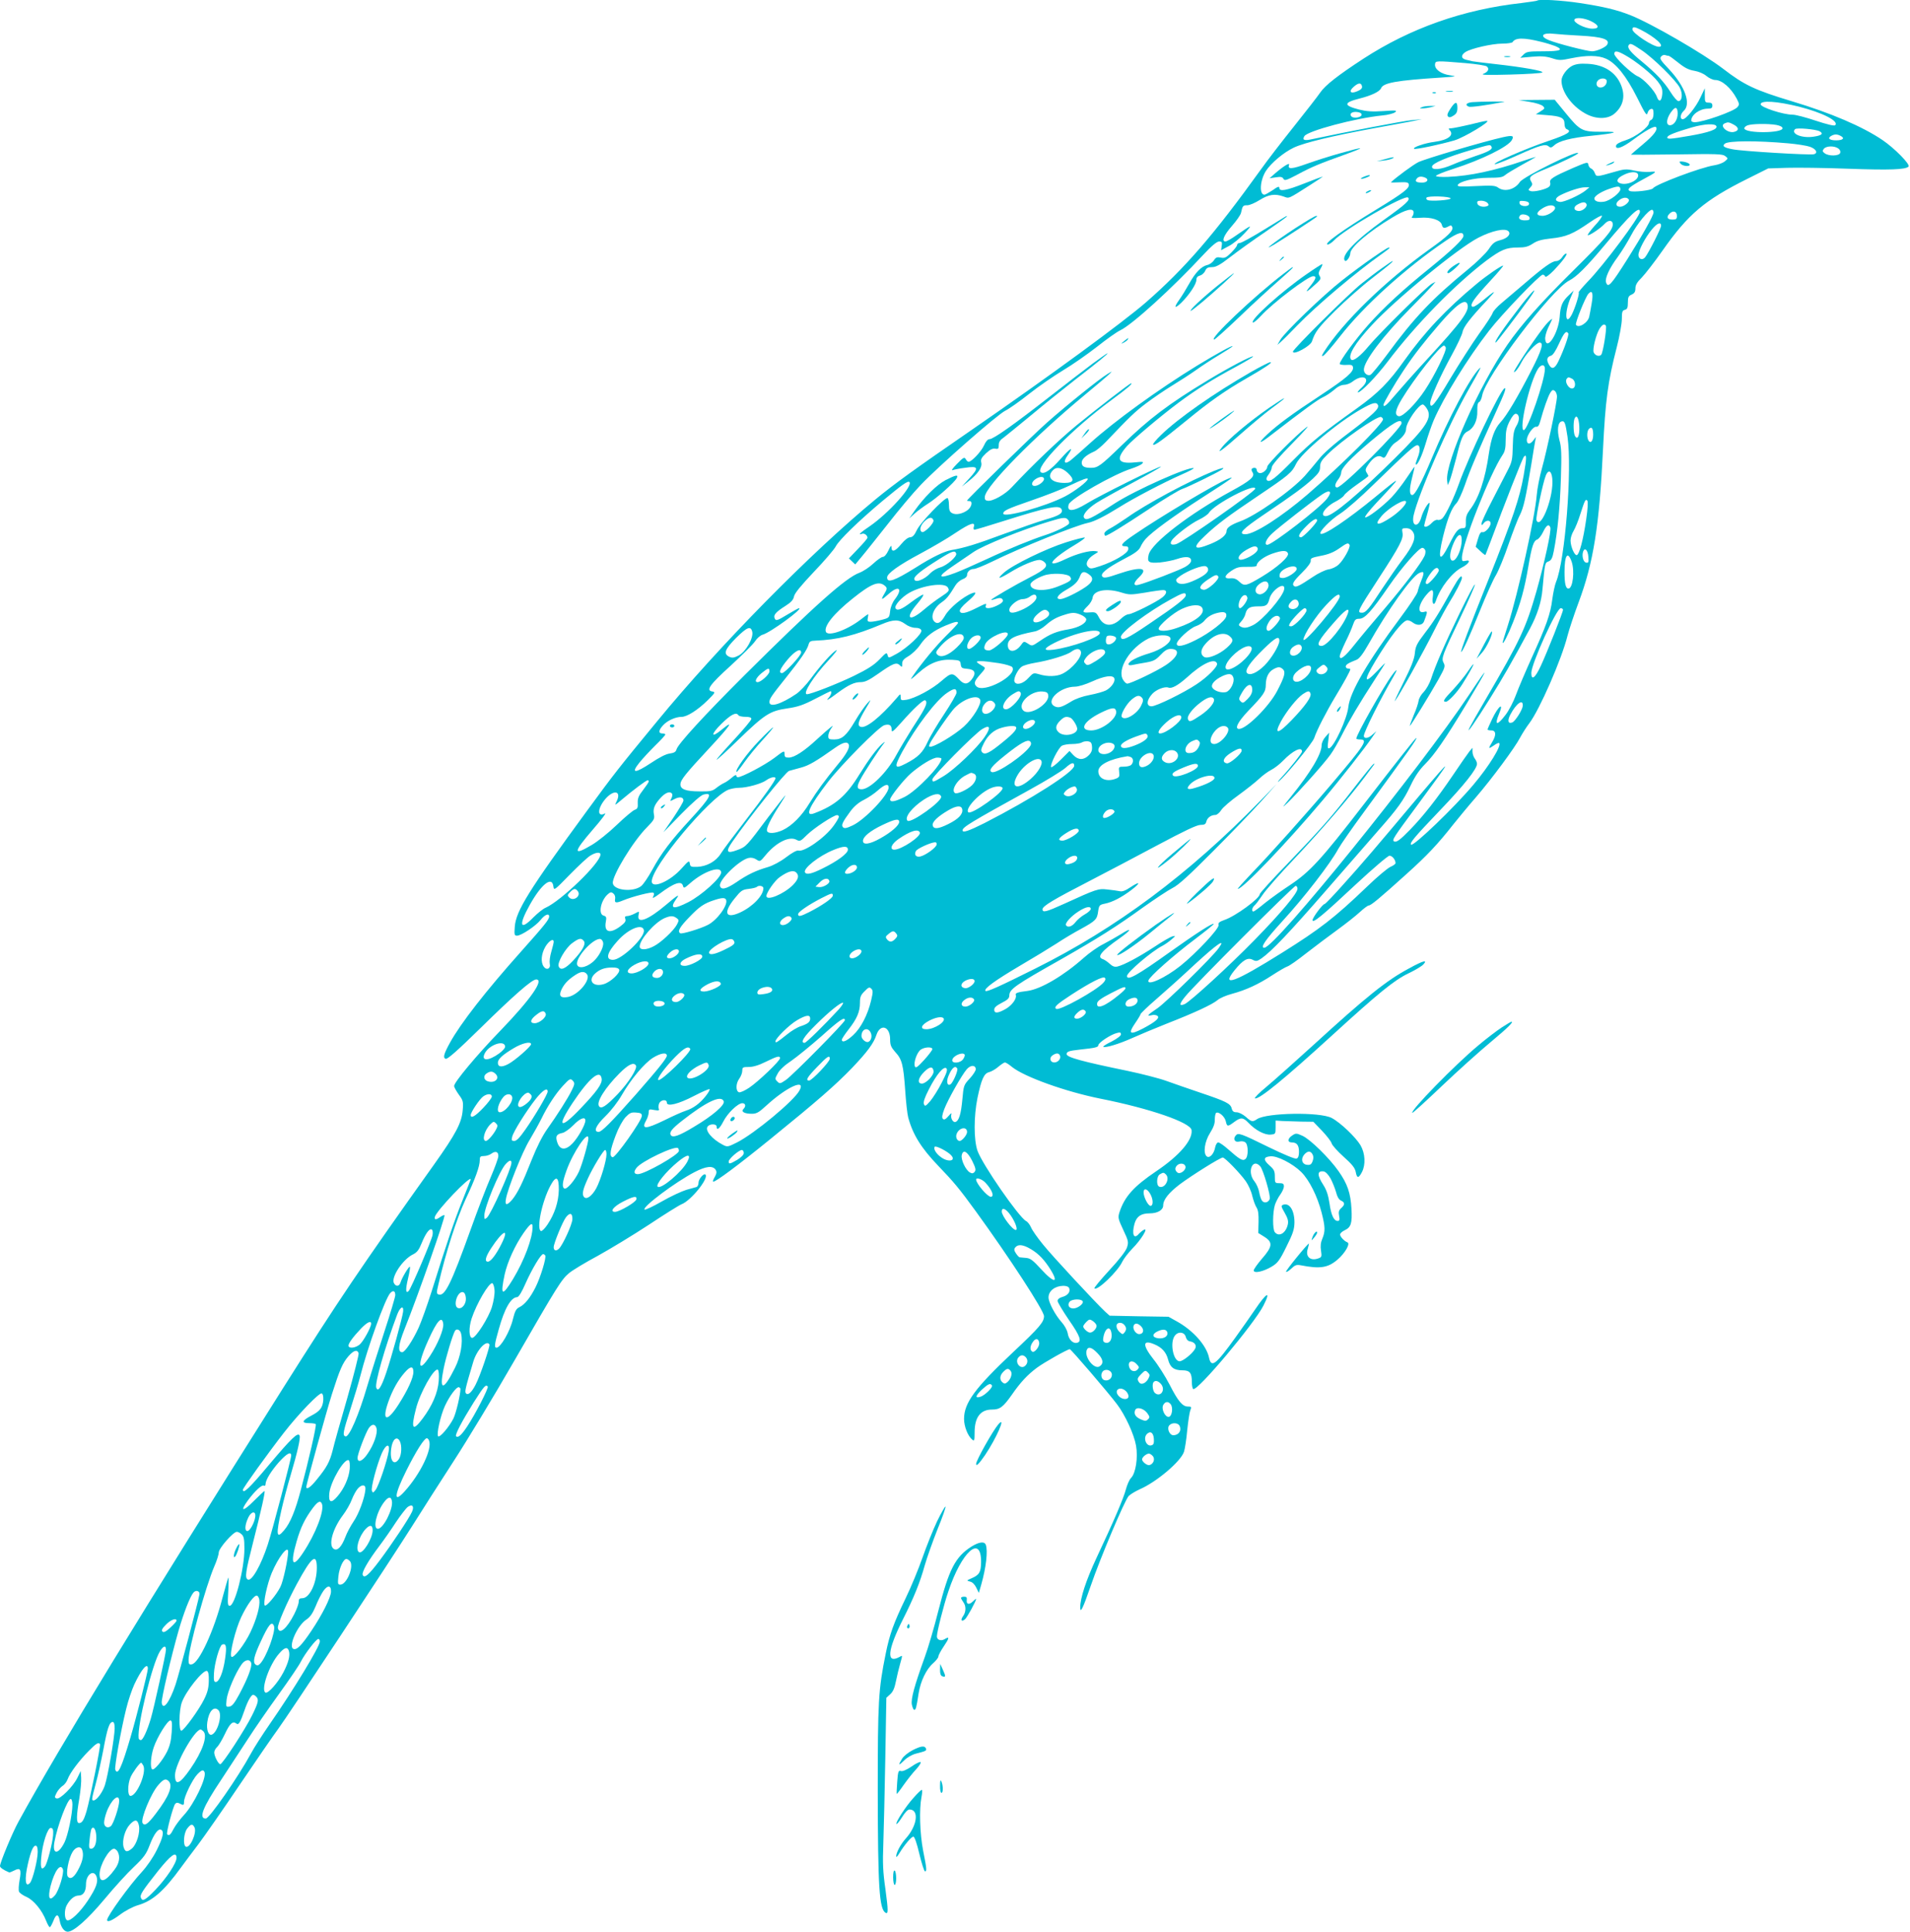 <?xml version="1.0" standalone="no"?>
<!DOCTYPE svg PUBLIC "-//W3C//DTD SVG 20010904//EN"
 "http://www.w3.org/TR/2001/REC-SVG-20010904/DTD/svg10.dtd">
<svg version="1.0" xmlns="http://www.w3.org/2000/svg"
 width="1266pt" height="1280pt" viewBox="0 0 1266 1280"
 preserveAspectRatio="xMidYMid meet">
<g transform="translate(0,1280) scale(0.1,-0.1)"
fill="#00bcd4" stroke="none">
<path d="M10189 12796 c-2 -2 -49 -9 -104 -16 -387 -43 -737 -167 -1048 -369
-169 -110 -253 -176 -286 -224 -16 -24 -95 -125 -173 -223 -79 -99 -179 -228
-222 -289 -311 -432 -504 -655 -761 -879 -152 -132 -636 -487 -1155 -845 -379
-261 -508 -354 -637 -460 -428 -353 -1034 -967 -1447 -1470 -258 -313 -286
-349 -467 -596 -384 -524 -470 -662 -477 -767 -4 -52 -2 -58 15 -58 28 0 124
64 156 104 28 36 57 47 57 23 0 -20 -31 -58 -187 -233 -234 -262 -400 -475
-471 -604 -41 -75 -47 -99 -28 -106 12 -4 79 55 229 202 224 220 343 324 371
324 55 0 -37 -132 -237 -339 -157 -162 -307 -342 -307 -367 0 -8 14 -33 31
-57 28 -38 31 -47 26 -102 -6 -84 -46 -159 -189 -360 -492 -690 -636 -904
-1000 -1480 -935 -1482 -1486 -2384 -1755 -2875 -40 -72 -123 -272 -123 -295
0 -10 23 -26 61 -42 3 -1 18 5 34 13 40 21 48 7 35 -63 -6 -33 -8 -68 -4 -77
3 -9 26 -25 49 -35 48 -21 104 -89 131 -159 9 -23 20 -42 24 -42 4 0 14 18 23
40 19 50 34 51 43 3 7 -43 30 -73 53 -73 40 1 131 81 243 215 64 77 152 174
196 215 67 64 82 85 105 146 28 73 57 111 76 99 20 -12 11 -52 -30 -134 -24
-49 -65 -108 -98 -144 -82 -88 -231 -294 -231 -319 0 -18 32 -5 87 36 33 25
83 51 115 61 99 28 174 94 288 251 25 34 77 104 116 155 39 52 162 228 273
393 111 164 226 331 255 370 67 91 741 1111 888 1344 61 97 184 290 273 427
90 138 272 439 405 670 287 498 311 536 362 579 21 18 107 70 191 115 83 46
235 138 337 205 102 68 200 129 217 136 63 24 183 173 159 197 -11 11 -46 -30
-46 -54 0 -13 -6 -25 -12 -28 -7 -2 -38 -11 -68 -19 -30 -9 -104 -43 -163 -77
-59 -34 -111 -58 -115 -54 -16 17 204 182 331 248 77 40 122 45 141 15 8 -13
6 -25 -7 -48 -10 -16 -14 -30 -9 -30 18 0 161 106 379 283 312 253 432 358
540 470 102 107 144 164 162 219 26 78 91 58 91 -29 0 -38 6 -52 34 -84 45
-48 54 -85 66 -255 5 -77 14 -157 20 -179 31 -114 86 -202 199 -320 101 -105
139 -150 248 -300 225 -310 453 -660 453 -696 0 -39 -30 -75 -204 -238 -254
-239 -326 -337 -326 -443 0 -50 25 -113 54 -137 14 -12 16 -7 16 48 0 100 39
151 115 151 52 0 73 15 131 97 58 84 105 134 167 180 47 35 203 123 218 123 8
0 252 -284 313 -365 54 -71 113 -199 126 -274 14 -79 -2 -183 -33 -214 -11
-11 -26 -45 -34 -75 -16 -61 -79 -208 -196 -457 -68 -146 -107 -264 -107 -326
0 -44 19 -4 69 141 62 182 225 567 252 597 12 12 44 31 72 44 112 48 275 186
295 250 6 19 16 82 21 140 6 58 15 118 20 132 10 25 8 27 -15 27 -36 0 -65 34
-122 146 -28 54 -76 130 -107 168 -74 94 -72 131 5 99 51 -21 79 -52 92 -100
13 -53 39 -73 95 -73 50 0 63 -17 63 -79 0 -22 4 -42 9 -45 27 -17 405 433
466 554 52 103 20 86 -58 -30 -28 -41 -86 -124 -130 -185 -128 -178 -158 -201
-173 -132 -17 82 -106 182 -215 242 l-54 30 -195 3 -195 4 -29 26 c-64 60
-352 370 -413 446 -36 44 -72 95 -79 113 -8 18 -22 37 -33 42 -48 26 -290 375
-322 466 -25 73 -25 227 0 350 26 124 43 163 78 171 15 4 43 20 61 36 18 15
37 28 43 28 6 0 27 -13 47 -30 83 -66 353 -163 586 -210 328 -65 597 -158 604
-208 9 -65 -80 -169 -233 -272 -151 -102 -211 -169 -245 -273 -11 -35 -9 -43
25 -116 35 -74 36 -81 25 -117 -8 -24 -51 -80 -118 -152 -57 -62 -102 -116
-98 -119 18 -19 155 112 185 177 9 19 39 58 66 86 58 58 110 143 77 125 -10
-5 -24 -17 -32 -25 -34 -42 -50 -6 -30 66 14 48 43 68 100 68 53 0 90 22 90
53 0 38 37 84 112 141 81 60 266 176 283 176 14 0 115 -104 153 -158 16 -23
36 -66 42 -95 7 -28 19 -63 28 -77 12 -18 15 -46 14 -97 l-2 -73 40 -25 c58
-36 55 -65 -15 -145 -30 -35 -55 -70 -55 -78 0 -22 64 -8 119 25 40 24 53 41
98 133 44 88 52 114 53 160 0 80 -33 132 -75 117 -15 -6 -14 -11 10 -53 20
-35 26 -54 21 -77 -12 -57 -58 -86 -86 -52 -16 19 -15 133 1 183 7 20 23 51
36 68 12 17 23 41 23 52 0 18 -6 22 -30 22 -29 0 -30 2 -30 43 0 37 -5 48 -36
75 -42 37 -40 56 6 60 45 5 148 -48 205 -104 54 -54 107 -161 135 -269 24 -94
25 -124 5 -172 -11 -25 -14 -51 -9 -80 6 -39 4 -44 -17 -51 -53 -20 -88 11
-71 63 5 19 9 35 8 35 -9 0 -157 -182 -152 -187 3 -4 19 6 35 21 25 24 35 27
63 22 128 -25 180 -17 244 38 49 42 86 106 65 114 -22 8 -53 42 -48 55 2 7 15
18 30 25 42 20 50 46 45 141 -6 107 -27 167 -86 251 -62 88 -188 211 -239 234
-40 18 -44 18 -68 2 -32 -21 -33 -46 -2 -46 33 0 47 -19 47 -62 0 -27 -5 -41
-16 -45 -10 -4 -82 26 -183 75 -191 94 -204 98 -221 77 -19 -23 -5 -47 25 -39
15 4 32 1 40 -6 20 -17 20 -94 0 -110 -18 -15 -38 -3 -115 65 -28 25 -57 45
-65 45 -8 0 -17 -14 -21 -34 -8 -44 -39 -75 -57 -57 -23 23 -12 97 23 153 24
38 33 64 32 90 0 21 4 40 9 44 17 10 57 -24 64 -56 8 -36 12 -37 55 -5 44 33
60 32 96 -6 45 -48 108 -81 146 -77 32 3 33 4 33 48 l0 45 45 -3 c25 -1 81 -3
125 -4 l80 -1 58 -60 c31 -33 60 -70 63 -82 3 -13 39 -53 79 -89 57 -51 76
-75 81 -101 8 -44 19 -44 41 -2 26 50 22 124 -9 178 -33 55 -134 151 -191 181
-78 41 -429 35 -494 -7 -31 -21 -38 -19 -76 15 -20 17 -46 30 -61 30 -19 0
-27 6 -32 25 -8 33 -37 47 -209 105 -77 26 -178 61 -225 78 -47 17 -164 47
-260 67 -296 61 -400 89 -400 110 0 17 14 22 86 30 104 11 124 16 124 29 0 17
84 72 123 81 21 6 27 4 27 -9 0 -9 -25 -28 -61 -47 -34 -16 -59 -32 -56 -35
10 -10 106 19 190 57 49 22 152 65 230 96 187 73 302 127 337 156 16 14 59 32
97 42 92 25 173 62 266 123 43 28 88 54 100 58 12 3 69 43 127 89 58 45 150
114 205 154 55 40 121 92 148 117 26 24 53 44 59 44 15 0 74 49 249 207 138
124 208 198 314 333 33 41 98 120 146 175 108 125 263 335 295 398 14 26 41
69 61 95 67 88 214 423 253 580 11 42 44 142 74 222 98 262 137 508 161 1010
16 328 32 449 91 678 19 73 34 158 34 188 0 47 3 57 20 61 16 4 20 14 20 48 0
35 4 44 25 53 19 9 25 19 25 42 0 21 11 41 43 72 23 24 85 104 137 178 169
241 280 334 558 473 l142 71 123 4 c67 2 250 0 407 -6 276 -10 380 -6 400 14
14 14 -93 122 -171 175 -132 90 -345 181 -602 258 -245 74 -315 107 -454 214
-135 103 -478 302 -618 357 -93 36 -172 55 -334 80 -120 18 -271 27 -282 16z
m358 -137 c53 -26 57 -49 8 -49 -50 0 -131 42 -119 61 9 16 66 10 111 -12z
m326 -55 c102 -52 168 -114 122 -114 -38 0 -175 90 -175 115 0 19 13 19 53 -1z
m-403 -40 c154 -8 205 -25 182 -61 -12 -18 -70 -43 -99 -43 -33 0 -234 52
-287 74 -64 26 -44 51 34 42 30 -3 107 -9 170 -12z m-255 -41 c33 -8 75 -21
93 -28 59 -25 37 -35 -78 -35 -99 0 -112 -2 -132 -22 l-21 -21 78 7 c60 5 90
3 130 -9 48 -16 59 -16 130 -1 101 21 180 20 230 -3 67 -30 135 -116 206 -257
53 -107 64 -124 69 -104 3 14 14 26 23 28 13 3 17 -4 17 -31 0 -22 -6 -37 -15
-41 -8 -3 -15 -12 -15 -20 0 -28 -91 -95 -154 -115 -38 -12 -62 -25 -64 -35
-7 -32 41 -16 114 39 78 58 140 93 150 83 15 -16 -14 -54 -87 -115 -43 -36
-79 -67 -79 -68 0 -1 136 0 303 2 266 4 304 3 322 -11 20 -16 20 -16 -2 -35
-12 -10 -43 -22 -69 -26 -89 -13 -391 -127 -408 -153 -8 -13 -129 -27 -152
-18 -25 10 -3 29 84 76 98 53 101 56 45 51 -25 -2 -71 2 -102 9 -50 11 -66 10
-127 -8 -122 -35 -123 -35 -133 -9 -5 14 -16 27 -24 30 -9 3 -17 15 -19 26 -3
19 -8 18 -104 -23 -128 -56 -156 -73 -149 -96 3 -9 0 -22 -8 -28 -20 -17 -102
-36 -122 -28 -17 6 -17 7 -1 25 15 16 15 22 4 40 -18 29 -3 41 106 85 94 39
206 93 206 101 0 23 -363 -156 -386 -191 -33 -50 -100 -68 -143 -38 -20 15
-42 16 -148 11 -96 -5 -124 -4 -121 6 8 24 109 49 203 49 73 0 94 3 110 17 11
10 63 41 115 70 52 28 92 51 89 51 -3 0 -39 -11 -80 -25 -192 -66 -357 -101
-501 -107 -43 -2 -79 1 -80 6 -2 5 49 26 112 46 191 61 367 148 391 192 16 29
5 33 -58 19 -123 -27 -520 -144 -563 -166 -35 -18 -141 -96 -180 -132 -3 -3
22 -3 55 -1 49 2 60 0 63 -14 5 -25 -33 -55 -210 -163 -230 -140 -360 -234
-327 -235 8 0 26 12 40 26 65 72 471 306 492 285 16 -16 -13 -43 -163 -150
-186 -133 -286 -238 -255 -269 9 -9 35 27 35 49 0 40 122 144 279 238 89 54
141 66 141 33 0 -10 -5 -23 -11 -29 -8 -8 7 -9 53 -6 73 6 137 -14 145 -47 6
-23 16 -25 44 -10 15 9 21 7 25 -5 9 -23 -30 -61 -150 -146 -296 -212 -575
-483 -702 -683 -14 -23 -15 -28 -4 -24 8 2 59 61 112 129 157 202 436 454 700
633 84 57 118 66 118 32 0 -20 -77 -94 -220 -210 -178 -143 -309 -264 -412
-380 -85 -96 -188 -237 -188 -257 0 -5 19 -8 42 -7 34 2 43 0 46 -15 6 -30
-42 -72 -213 -185 -195 -128 -285 -195 -356 -261 -68 -64 -53 -66 27 -3 215
166 311 236 343 250 20 9 53 31 74 49 23 21 48 33 66 33 15 0 40 9 54 20 72
57 129 24 64 -37 -20 -18 -32 -33 -26 -33 20 0 123 106 197 204 187 247 449
514 655 670 96 71 131 86 207 86 48 0 68 5 99 25 29 20 59 28 122 35 99 10
146 30 254 105 44 30 81 51 83 45 2 -6 -19 -36 -48 -66 -28 -31 -48 -59 -46
-62 7 -7 84 44 112 75 26 28 54 25 54 -4 0 -38 -49 -95 -259 -303 -218 -215
-349 -363 -440 -495 -188 -272 -412 -778 -399 -899 l4 -31 13 30 c7 17 26 84
43 149 33 136 45 163 78 179 39 20 64 72 62 134 -1 37 3 55 12 59 8 3 16 22
20 42 19 122 458 702 577 763 49 25 113 88 239 239 168 201 230 259 230 217 0
-33 -241 -356 -348 -465 -34 -36 -60 -67 -58 -69 7 -7 -23 -102 -45 -146 -44
-84 -51 10 -9 109 l21 49 -31 -30 c-45 -42 -57 -70 -62 -146 -9 -109 -87 -229
-96 -147 -2 15 7 49 19 75 13 26 25 53 27 58 3 6 -10 -3 -27 -20 -30 -28 -154
-205 -211 -300 -18 -31 -20 -37 -6 -26 10 8 28 35 41 61 27 53 98 130 120 130
29 0 15 -49 -56 -187 -91 -177 -163 -299 -205 -343 -37 -41 -60 -102 -75 -203
-24 -171 -67 -299 -127 -376 -20 -27 -27 -47 -26 -78 1 -38 -2 -43 -21 -43
-29 0 -46 -20 -89 -107 -63 -126 -79 -105 -41 52 31 124 57 189 89 221 12 13
37 67 56 121 32 95 89 228 203 478 62 135 75 171 58 161 -31 -19 -238 -455
-301 -632 -32 -90 -83 -199 -108 -227 -8 -9 -23 -15 -32 -12 -10 3 -26 -5 -40
-20 -22 -24 -50 -34 -50 -17 0 4 9 38 20 76 11 38 18 71 16 73 -8 8 -44 -54
-55 -94 -20 -74 -68 -62 -51 13 33 145 232 600 362 829 77 135 90 160 75 145
-63 -62 -204 -327 -316 -595 -70 -166 -112 -245 -130 -245 -20 0 -20 39 -2
111 10 40 18 75 17 76 -1 1 -25 -33 -53 -75 -28 -42 -73 -100 -99 -127 -62
-64 -160 -138 -175 -133 -7 2 28 47 77 99 172 182 171 185 -10 36 -184 -151
-346 -260 -363 -243 -12 12 66 92 131 133 39 25 139 112 225 197 217 211 267
256 285 256 21 0 21 -39 1 -87 -8 -20 -13 -38 -11 -40 10 -11 40 53 66 139 15
51 39 120 53 153 66 153 225 411 368 595 82 106 335 370 355 370 7 0 14 -6 16
-12 3 -8 26 9 56 39 60 63 97 113 83 113 -6 0 -18 -11 -27 -25 -9 -14 -26 -25
-39 -25 -27 0 -81 -38 -210 -149 -55 -47 -123 -105 -152 -129 -29 -24 -55 -53
-59 -65 -3 -12 -43 -74 -89 -137 -45 -63 -131 -197 -191 -297 -102 -172 -134
-210 -134 -163 0 30 70 186 143 318 35 64 67 132 71 151 6 35 52 94 166 215
65 70 58 68 -40 -12 -35 -28 -56 -40 -63 -33 -14 14 14 54 121 170 52 56 90
101 85 101 -13 0 -112 -68 -173 -119 -204 -169 -348 -322 -481 -509 -103 -145
-173 -216 -314 -317 -234 -167 -304 -224 -420 -341 -125 -127 -160 -153 -177
-136 -7 7 -4 19 11 38 11 15 21 36 21 48 0 13 49 70 138 160 75 77 117 124 92
105 -68 -51 -260 -244 -260 -261 0 -22 -35 -49 -54 -42 -9 3 -16 12 -16 20 0
8 -6 14 -13 14 -22 0 -27 -11 -14 -31 17 -27 -16 -55 -143 -124 -273 -148
-527 -343 -546 -420 -12 -50 -1 -58 74 -52 37 4 89 14 114 23 59 20 93 16 93
-11 0 -12 -15 -28 -40 -42 -39 -22 -255 -105 -308 -118 -37 -10 -36 13 3 50
67 64 12 73 -135 23 -75 -26 -97 -30 -107 -20 -19 19 24 55 137 115 76 39 103
59 114 82 7 17 23 41 35 54 42 47 186 152 372 272 207 133 228 149 170 125
-79 -33 -448 -252 -618 -369 -85 -57 -99 -77 -57 -77 15 0 20 -6 17 -22 -4
-25 -92 -78 -186 -109 -58 -19 -65 -20 -80 -5 -21 20 -3 55 41 82 30 18 31 19
9 22 -39 6 -127 -18 -202 -54 -140 -67 -98 -2 59 92 45 27 77 50 71 52 -6 2
-62 -12 -125 -32 -133 -42 -352 -149 -410 -200 -53 -47 -35 -45 45 4 68 42
158 80 190 80 10 0 26 -7 34 -16 26 -25 4 -48 -96 -99 -96 -49 -258 -143 -258
-150 0 -2 14 1 31 7 21 7 34 7 41 0 14 -14 4 -27 -36 -46 -44 -21 -80 -21 -72
-1 7 20 4 19 -62 -14 -71 -36 -105 -42 -110 -20 -2 10 17 34 47 59 59 50 73
74 34 59 -58 -22 -150 -98 -178 -147 -27 -47 -49 -60 -69 -43 -33 27 -10 92
47 131 31 22 46 39 91 113 10 16 31 33 47 39 17 6 29 17 29 27 0 23 20 41 45
41 12 0 69 23 126 51 179 88 547 237 629 254 43 9 111 43 209 104 95 60 298
166 414 217 48 21 84 40 79 42 -34 11 -387 -146 -522 -233 -162 -105 -191
-118 -205 -95 -11 18 24 60 83 98 32 20 142 82 245 136 102 55 185 102 182
104 -6 7 -413 -195 -491 -244 -90 -55 -136 -58 -120 -6 12 37 298 200 416 237
30 10 62 24 70 32 13 14 8 15 -50 9 -112 -11 -126 21 -50 108 40 45 224 200
345 290 111 83 225 154 378 236 64 35 115 65 113 68 -8 7 -164 -75 -299 -157
-262 -158 -391 -256 -572 -432 -140 -136 -158 -149 -204 -149 -44 0 -61 10
-61 35 0 24 30 50 82 73 15 6 50 35 78 64 158 166 192 199 266 255 45 34 121
86 170 116 49 30 121 76 159 103 39 28 109 74 158 103 48 29 87 54 87 57 0 8
-104 -49 -234 -128 -258 -158 -548 -368 -710 -514 -54 -49 -112 -100 -128
-113 -42 -33 -54 -14 -21 32 45 64 19 51 -46 -23 -67 -75 -109 -104 -131 -90
-46 29 201 283 467 479 106 78 144 111 130 111 -8 0 -230 -171 -362 -279 -112
-92 -292 -263 -428 -409 -45 -49 -128 -95 -160 -90 -17 2 -21 9 -19 28 8 71
324 393 662 673 80 66 154 129 165 140 19 19 19 19 -14 -1 -52 -31 -271 -207
-401 -322 -98 -87 -530 -508 -530 -517 0 -2 7 -3 15 -3 24 0 17 -37 -10 -59
-34 -26 -79 -35 -104 -21 -16 8 -21 21 -21 55 0 25 -5 45 -10 45 -23 0 -180
-164 -202 -211 -17 -36 -29 -48 -45 -49 -13 0 -36 -17 -59 -45 -40 -49 -64
-57 -65 -22 0 17 -5 12 -20 -20 -12 -26 -27 -43 -37 -43 -9 0 -37 -20 -62 -43
-25 -24 -67 -52 -93 -62 -91 -33 -298 -218 -763 -680 -265 -264 -441 -456
-450 -491 -4 -16 -16 -23 -45 -27 -25 -3 -69 -26 -123 -62 -107 -71 -136 -71
-79 0 22 28 70 79 106 115 37 36 67 68 67 73 0 4 -9 7 -20 7 -27 0 -25 22 5
54 29 32 83 56 123 56 36 0 107 45 174 111 49 49 51 53 30 57 -45 7 -19 44
121 171 76 70 149 142 162 162 13 20 35 39 49 43 49 12 274 176 242 176 -4 0
-37 -18 -73 -40 -74 -45 -81 -46 -89 -25 -8 20 10 41 72 80 38 24 53 41 57 63
4 21 46 72 132 163 70 73 135 149 145 169 22 42 148 165 310 301 130 108 168
135 178 125 25 -26 -139 -208 -266 -295 -59 -39 -79 -60 -48 -48 14 6 36 -10
36 -26 0 -5 -28 -38 -62 -73 l-61 -64 21 -20 21 -20 44 53 c24 28 101 126 172
215 70 90 168 207 219 260 119 125 508 466 560 491 23 11 93 60 156 110 63 50
165 120 226 157 61 36 162 107 225 156 63 50 132 99 154 109 80 38 343 277
552 502 54 58 89 87 104 87 18 0 21 -5 17 -29 l-4 -29 50 27 c28 14 76 53 106
86 57 61 50 59 -55 -14 -32 -23 -64 -41 -72 -41 -28 0 -11 41 42 102 31 35 58
74 61 88 10 47 13 50 42 50 15 0 52 16 82 35 60 37 100 43 158 23 38 -14 27
-19 176 76 49 31 86 56 83 56 -3 0 -57 -20 -120 -45 -122 -48 -167 -56 -167
-30 0 12 -11 9 -44 -15 -25 -16 -49 -30 -55 -30 -35 0 -30 93 9 156 34 53 118
124 186 156 70 33 254 77 524 127 91 16 201 37 245 45 l80 16 -65 -6 c-53 -4
-437 -78 -663 -126 -52 -12 -67 -6 -51 20 22 35 337 119 516 137 36 3 74 13
85 21 16 13 7 14 -78 8 -73 -5 -111 -2 -160 10 -105 27 -105 46 2 73 77 19
134 46 143 68 14 36 100 52 396 71 105 7 110 8 62 15 -60 8 -105 41 -100 74 3
23 5 23 201 7 71 -6 134 -16 142 -22 19 -16 9 -37 -23 -49 -20 -8 29 -9 178
-5 113 3 209 9 213 14 11 10 -128 35 -308 55 -77 9 -147 17 -155 19 -8 2 -27
7 -42 10 -34 8 -36 30 -5 51 37 24 177 56 244 56 35 0 66 5 69 10 18 30 74 31
189 2z m665 -55 c76 -50 228 -199 254 -249 21 -40 16 -89 -9 -89 -8 0 -31 26
-51 58 -44 70 -96 125 -191 204 -74 60 -99 91 -88 108 10 16 19 12 85 -32z
m-109 -33 c73 -40 182 -129 217 -175 27 -35 32 -50 30 -83 -4 -49 -22 -58 -36
-18 -14 40 -88 119 -126 135 -42 18 -156 127 -156 149 0 23 20 21 71 -8z m289
-5 c5 0 34 -21 65 -46 42 -34 69 -47 105 -53 29 -5 61 -18 80 -34 18 -15 44
-27 59 -27 44 0 104 -52 142 -123 19 -37 19 -40 4 -58 -26 -28 -227 -99 -282
-99 -13 0 -23 5 -23 11 0 38 56 79 110 79 23 0 30 4 30 20 0 15 -7 20 -25 20
-23 0 -25 4 -25 48 l0 47 -29 -61 c-31 -66 -95 -144 -117 -144 -21 0 -17 34 6
55 51 46 9 163 -98 277 -55 58 -63 70 -52 83 7 9 20 13 27 10 8 -3 19 -5 23
-5z m-2032 -203 c2 -12 -8 -22 -30 -31 -47 -21 -62 -2 -24 30 31 27 49 27 54
1z m2897 -134 c157 -40 266 -96 239 -123 -6 -6 -55 6 -128 30 -65 22 -134 40
-154 40 -63 0 -212 49 -212 69 0 28 111 20 255 -16z m-805 -46 c0 -40 -24 -77
-51 -77 -32 0 -22 56 19 102 20 23 32 14 32 -25z m-2095 -7 c0 -18 -52 -27
-67 -12 -17 17 2 33 35 30 20 -2 32 -8 32 -18z m2465 -65 c37 -19 38 -41 4
-49 -44 -11 -101 42 -61 57 20 9 27 8 57 -8z m-113 -12 c7 -20 -47 -40 -172
-62 -138 -24 -158 -25 -153 -9 5 13 51 31 163 64 84 24 156 27 162 7z m398 9
c25 -5 40 -13 40 -22 0 -33 -242 -35 -253 -2 -2 6 7 16 20 21 27 11 136 13
193 3z m286 -42 c28 -16 14 -28 -42 -36 -77 -11 -151 20 -121 50 10 11 136 0
163 -14z m140 -31 c29 -15 14 -29 -31 -29 -44 0 -59 14 -33 29 23 13 40 13 64
0z m-345 -49 c55 -5 118 -15 139 -22 42 -14 58 -42 28 -50 -27 -7 -480 20
-540 33 -57 11 -70 21 -50 37 24 20 210 21 423 2z m-1970 -22 c10 -17 -18 -33
-109 -63 -45 -15 -112 -40 -149 -56 -77 -34 -141 -39 -136 -12 4 22 100 62
255 108 137 40 130 38 139 23z m2299 -12 c11 -8 16 -19 12 -30 -8 -20 -75 -22
-102 -2 -16 12 -17 16 -6 30 16 20 70 21 96 2z m-1328 -171 c13 -35 -67 -76
-117 -60 -31 10 -24 33 18 54 45 24 90 27 99 6z m-1413 -21 c30 -11 18 -34
-17 -34 -40 0 -51 8 -36 27 12 14 29 16 53 7z m1296 -79 c0 -22 -67 -74 -106
-81 -37 -7 -67 3 -66 21 0 17 48 47 103 65 55 19 69 18 69 -5z m-230 -7 c-38
-31 -146 -80 -171 -76 -35 5 -34 25 2 44 53 27 132 53 164 53 l30 0 -25 -21z
m-895 -53 c0 -11 -129 -20 -152 -11 -8 3 -11 11 -8 16 9 14 160 9 160 -5z
m1181 -7 c9 -14 -31 -48 -57 -48 -29 0 -34 22 -9 42 25 21 55 24 66 6z m-936
-23 c10 -12 9 -16 -3 -21 -26 -10 -62 0 -65 19 -3 13 3 17 26 17 16 0 35 -7
42 -15z m275 -5 c0 -23 -59 -20 -63 3 -3 15 2 18 30 15 21 -2 33 -8 33 -18z
m380 -1 c11 -18 -26 -50 -54 -47 -33 4 -34 29 -1 45 31 16 47 16 55 2z m-209
-21 c12 -19 -43 -58 -82 -58 -44 0 -45 21 -1 49 36 23 72 27 83 9z m654 -36
c0 -20 -71 -147 -172 -307 -112 -177 -130 -196 -143 -155 -8 26 22 93 79 169
25 35 65 99 88 143 39 75 115 168 138 168 5 0 10 -8 10 -18z m155 -22 c0 -21
-5 -25 -29 -25 -35 0 -43 16 -20 39 23 24 49 16 49 -14z m-977 -12 c3 -15 -4
-18 -32 -18 -34 0 -47 15 -29 34 13 13 58 1 61 -16z m872 -54 c0 -17 -80 -175
-105 -208 -18 -23 -45 -14 -45 15 0 29 45 115 87 166 35 44 63 56 63 27z
m-1012 -36 c19 -19 -5 -47 -53 -59 -38 -10 -51 -20 -78 -61 -19 -27 -80 -87
-138 -134 -238 -195 -355 -318 -537 -566 -52 -70 -101 -129 -109 -132 -19 -8
-43 11 -43 34 0 56 125 222 308 407 70 70 136 139 147 152 l20 24 -23 -12
c-34 -18 -352 -332 -418 -412 -55 -67 -104 -105 -118 -92 -25 25 24 108 138
230 159 172 571 509 705 578 92 47 177 65 199 43z m552 -479 c-6 -35 -13 -74
-16 -86 -8 -42 -72 -81 -88 -55 -7 11 62 182 82 205 26 29 34 5 22 -64z m-824
-4 c17 -43 -35 -114 -271 -370 -81 -88 -174 -193 -207 -232 -55 -66 -78 -86
-78 -66 0 13 74 140 133 228 69 104 131 183 240 310 109 126 169 169 183 130z
m918 -143 c8 -14 -19 -181 -31 -193 -14 -14 -41 -5 -50 17 -8 21 16 117 38
154 19 30 33 37 43 22z m-249 -51 c6 -10 -27 -104 -65 -184 -25 -53 -46 -58
-66 -18 -15 29 -9 47 16 54 13 3 32 33 54 81 33 72 47 88 61 67z m-812 -94 c7
-20 -74 -186 -138 -282 -61 -92 -147 -178 -173 -173 -30 6 -24 41 19 113 82
136 254 355 280 355 4 0 9 -6 12 -13z m657 -141 c0 -76 -114 -406 -140 -406
-35 0 40 323 95 407 20 30 45 30 45 -1z m181 -66 c22 -12 26 -55 5 -63 -26
-10 -60 46 -39 66 8 9 11 9 34 -3z m-101 -118 c0 -40 -66 -355 -99 -473 -16
-57 -32 -138 -35 -179 -11 -143 -125 -656 -191 -862 -19 -59 -35 -111 -35
-115 0 -20 35 47 69 134 50 127 76 221 101 368 23 136 35 172 59 180 9 3 27
25 39 50 22 46 38 56 48 30 8 -20 -39 -235 -92 -423 -70 -243 -106 -322 -336
-715 -54 -92 -102 -177 -108 -190 -27 -55 41 42 136 195 91 146 138 228 265
463 48 90 76 175 83 261 16 174 16 175 40 184 18 7 26 21 35 69 25 127 41 293
47 481 5 161 4 206 -10 255 -17 67 -10 118 16 123 19 4 24 -10 38 -103 31
-220 -16 -817 -76 -961 -8 -19 -19 -71 -25 -115 -12 -98 -40 -176 -137 -389
-41 -91 -88 -201 -104 -245 -16 -44 -47 -104 -69 -132 -55 -73 -75 -71 -44 4
36 85 -2 58 -45 -32 -17 -35 -30 -66 -30 -69 0 -3 11 -6 25 -6 32 0 34 -31 5
-78 -27 -44 -25 -47 11 -22 16 12 33 20 36 16 17 -16 -67 -153 -171 -276 -124
-148 -398 -411 -413 -397 -11 11 22 50 191 227 162 169 246 275 246 309 0 9
-7 25 -15 35 -8 11 -15 31 -15 45 l0 26 -21 -25 c-11 -14 -60 -84 -109 -157
-103 -152 -196 -271 -284 -361 -66 -68 -91 -86 -106 -77 -14 9 -7 21 153 237
244 330 246 338 15 66 -303 -361 -382 -453 -501 -585 -65 -73 -122 -133 -127
-133 -13 0 -80 -90 -80 -107 0 -24 67 31 287 237 116 108 213 190 223 190 18
0 40 -27 40 -49 0 -6 -15 -17 -34 -25 -18 -8 -89 -67 -157 -133 -214 -205
-310 -279 -561 -436 -313 -196 -409 -232 -315 -116 56 69 88 87 121 69 21 -11
29 -10 58 10 66 46 185 171 432 455 139 160 292 335 340 390 130 147 168 200
215 298 29 62 59 106 96 143 62 62 131 161 272 394 155 257 163 282 23 70
-330 -495 -1288 -1680 -1360 -1680 -29 0 7 52 119 175 146 159 320 384 372
481 15 27 91 137 170 244 306 418 357 490 346 490 -5 0 -125 -152 -346 -438
-286 -371 -359 -449 -491 -537 -52 -34 -126 -87 -165 -118 -38 -32 -73 -57
-77 -57 -14 0 -9 27 7 40 8 6 31 37 52 68 20 32 118 143 217 247 173 183 359
399 461 535 27 36 53 71 59 79 8 11 8 13 -1 8 -6 -4 -64 -75 -129 -159 -149
-193 -217 -269 -441 -502 -101 -104 -183 -194 -183 -201 0 -28 -162 -147 -235
-171 -33 -12 -42 -19 -38 -33 6 -23 -148 -187 -253 -271 -101 -80 -221 -135
-212 -97 5 24 165 166 310 275 70 53 126 98 123 100 -7 8 -117 -63 -290 -186
-218 -156 -285 -193 -285 -159 0 24 162 163 235 200 17 9 44 28 60 42 29 25
29 26 5 20 -14 -4 -68 -35 -120 -70 -101 -66 -198 -118 -242 -129 -20 -5 -33
0 -54 19 -14 13 -35 27 -45 30 -41 13 -8 54 114 139 79 56 83 75 5 25 -29 -18
-81 -47 -115 -65 -35 -17 -93 -58 -130 -91 -134 -119 -284 -207 -372 -219 -66
-8 -83 -14 -78 -27 8 -23 -24 -67 -66 -92 -53 -30 -77 -32 -77 -5 0 14 15 27
50 45 38 19 50 31 50 48 0 42 37 68 344 241 242 138 365 215 542 343 79 56
168 115 196 129 39 19 111 85 268 243 119 119 262 268 319 331 l103 115 -108
-111 c-475 -487 -954 -844 -1492 -1112 -242 -121 -321 -156 -330 -148 -13 14
63 69 227 166 89 52 199 119 244 148 45 30 119 74 164 98 96 53 105 62 112
117 6 38 9 42 44 49 50 10 110 41 175 90 65 49 61 63 -5 19 -34 -23 -55 -31
-73 -26 -14 3 -50 8 -80 11 -61 7 -70 4 -287 -95 -119 -54 -143 -60 -143 -36
0 21 72 64 305 184 110 57 314 164 454 239 182 97 264 136 288 136 27 0 35 5
39 23 7 25 31 43 61 43 10 1 27 15 38 33 11 17 63 62 115 99 52 38 113 86 135
107 22 21 58 48 80 59 22 11 58 39 80 62 65 67 125 96 125 60 0 -10 -77 -108
-134 -169 -23 -25 -32 -38 -22 -30 43 32 227 256 237 289 17 52 81 176 143
279 55 91 96 165 96 176 0 3 -7 5 -15 5 -8 0 -15 6 -15 13 0 13 15 23 71 45
19 7 43 39 80 104 130 230 286 448 336 471 33 15 36 6 14 -49 -11 -27 -22 -61
-25 -76 -4 -15 -54 -91 -113 -170 -215 -288 -336 -495 -346 -593 -8 -77 -94
-262 -126 -273 -11 -4 -13 6 -7 49 l6 54 -25 -28 c-14 -15 -25 -40 -25 -55 0
-58 -73 -180 -201 -338 -62 -77 -66 -83 -25 -44 64 61 243 261 284 319 19 25
53 85 77 132 48 95 115 208 218 367 37 56 67 104 67 107 0 2 -23 -21 -51 -51
-89 -93 -93 -68 -12 67 99 164 182 269 212 269 9 0 25 -7 35 -15 30 -23 65
-19 75 8 24 63 24 69 3 63 -50 -16 -43 46 12 112 38 45 50 41 43 -13 -7 -45 7
-64 20 -27 29 88 108 189 173 222 46 23 63 54 25 44 -22 -5 -25 -3 -25 20 0
88 187 560 269 681 16 23 21 46 21 101 0 55 5 81 26 123 18 35 32 51 43 49 24
-5 25 -44 1 -82 -16 -28 -21 -53 -23 -133 -2 -88 -5 -104 -33 -158 -17 -33
-63 -122 -102 -198 -40 -77 -72 -146 -72 -155 1 -15 2 -15 14 1 17 22 46 22
46 -1 0 -24 -39 -65 -55 -58 -10 3 -19 -11 -29 -46 l-15 -51 31 -29 c17 -16
32 -27 33 -26 2 2 19 48 40 103 82 222 207 541 216 549 19 21 19 -6 -2 -125
-26 -148 -71 -282 -231 -684 -130 -324 -190 -485 -183 -485 9 0 54 99 125 275
40 99 87 205 106 235 18 31 55 121 82 201 28 80 61 168 76 196 25 51 38 107
77 343 11 69 22 136 25 150 l5 25 -17 -22 c-22 -30 -44 -29 -44 1 0 32 42 92
63 88 11 -2 19 9 27 40 21 77 51 163 66 186 12 19 18 21 30 11 8 -6 14 -23 14
-37z m-1186 -57 c8 -23 -27 -57 -193 -183 -99 -74 -170 -137 -197 -172 -24
-30 -67 -81 -96 -114 -90 -99 -327 -265 -429 -301 -60 -22 -89 -42 -89 -63 0
-28 -39 -59 -108 -87 -111 -45 -122 -26 -34 56 78 74 147 126 352 264 202 136
223 153 251 212 34 71 273 272 428 360 80 46 105 52 115 28z m320 -17 c44 -62
9 -119 -207 -333 -243 -241 -415 -385 -459 -385 -45 0 -5 61 62 95 27 14 54
33 59 43 6 11 44 42 85 71 42 29 76 54 76 57 0 2 -5 13 -12 23 -10 16 -8 25
13 55 32 46 64 64 89 48 16 -10 21 -6 40 33 11 24 31 50 43 58 50 33 77 66 77
95 0 42 82 162 111 162 4 0 15 -10 23 -22z m-287 -75 c8 -23 -276 -306 -500
-499 -173 -149 -353 -264 -412 -264 -53 0 -19 35 125 132 190 128 265 183 323
237 38 36 47 50 47 78 0 27 9 43 48 81 92 92 329 257 356 249 6 -2 11 -8 13
-14z m1301 -48 c3 -61 -11 -93 -28 -65 -11 17 -13 90 -4 115 13 32 29 7 32
-50z m-1178 21 c0 -34 -392 -426 -427 -426 -19 0 -16 23 7 53 11 14 20 35 20
46 0 29 61 94 194 206 148 124 206 158 206 121z m1270 -76 c0 -41 -16 -62 -31
-39 -12 20 -11 63 3 77 18 18 28 4 28 -38z m-3483 -253 c48 -45 41 -67 -21
-67 -84 0 -120 37 -79 82 24 27 59 22 100 -15z m3213 -61 c0 -125 -81 -318
-106 -253 -6 16 43 250 62 296 20 49 44 26 44 -43z m-3370 20 c0 -18 -38 -46
-62 -46 -25 0 -22 26 4 44 28 20 58 21 58 2z m290 0 c0 -16 -87 -82 -150 -115
-129 -67 -410 -145 -410 -114 0 19 25 31 190 88 91 31 206 76 255 100 84 40
115 51 115 41z m1110 -64 c0 -19 -483 -357 -525 -368 -32 -8 -43 1 -29 24 19
31 128 114 182 139 29 14 58 34 65 45 35 57 307 199 307 160z m476 -66 c-46
-61 -364 -306 -396 -306 -24 0 -6 41 33 76 45 42 266 214 331 258 52 35 69 20
32 -28z m1718 -136 c-20 -137 -45 -232 -62 -238 -15 -5 -42 56 -42 97 0 17 9
45 20 63 11 18 32 69 45 112 30 93 34 101 46 89 6 -6 3 -54 -7 -123z m-1194
114 c0 -19 -48 -68 -101 -103 -87 -58 -115 -54 -62 9 47 56 163 123 163 94z
m-2283 -50 c9 -25 -16 -41 -108 -67 -48 -14 -171 -57 -275 -95 -180 -67 -260
-92 -348 -107 -47 -8 -130 -48 -235 -115 -143 -89 -191 -106 -191 -66 0 26 78
82 223 159 78 42 183 103 232 137 95 63 131 75 120 40 -4 -11 -2 -20 4 -20 6
0 91 25 188 56 304 96 377 111 390 78z m-850 -71 c7 -18 -61 -88 -77 -78 -18
11 -10 42 16 69 31 30 52 33 61 9z m893 2 c6 -8 9 -19 5 -25 -9 -15 -90 -54
-155 -75 -92 -30 -238 -89 -390 -160 -80 -37 -173 -78 -208 -91 -116 -44 -123
-27 -19 43 39 27 102 70 138 94 64 45 331 152 509 205 90 27 104 28 120 9z
m1650 -4 c0 -15 -91 -111 -106 -111 -25 0 -15 24 33 72 44 45 73 60 73 39z
m635 -75 c24 -36 4 -88 -68 -183 -33 -43 -93 -130 -135 -193 -87 -134 -109
-160 -134 -160 -36 0 -31 10 112 230 139 213 164 262 156 300 -5 28 -3 30 24
30 20 0 35 -8 45 -24z m322 -78 c-7 -56 -36 -113 -58 -113 -21 0 -23 42 -3 94
34 92 71 103 61 19z m-742 -8 c9 -14 -39 -101 -72 -131 -16 -15 -45 -29 -68
-32 -22 -4 -67 -25 -105 -51 -83 -56 -108 -68 -120 -61 -20 12 -9 32 50 90 39
39 59 67 58 79 -3 17 7 21 67 33 49 9 84 23 120 48 54 38 61 40 70 25z m-610
-20 c9 -15 -12 -38 -56 -61 -45 -22 -69 -24 -69 -6 0 17 25 40 65 61 35 19 51
20 60 6z m1112 -16 c3 -8 1 -26 -5 -38 -22 -48 -134 -196 -262 -346 -73 -85
-164 -194 -202 -242 -64 -81 -98 -107 -98 -75 0 7 17 49 38 93 22 43 44 96 51
117 11 31 17 37 41 37 36 0 80 48 195 215 89 129 200 255 223 255 7 0 15 -7
19 -16z m1081 -43 c3 -37 1 -42 -15 -39 -19 3 -30 46 -19 75 11 28 31 7 34
-36z m-4190 21 c6 -20 -62 -79 -104 -91 -22 -6 -51 -23 -65 -37 -43 -47 -109
-70 -109 -39 0 18 47 56 162 128 90 57 108 62 116 39z m2199 1 c9 -22 -71 -93
-174 -155 -104 -62 -114 -64 -148 -33 -19 19 -36 25 -58 23 -46 -5 -44 17 4
49 36 24 52 28 106 27 43 -1 63 2 63 10 0 22 48 58 102 77 67 23 97 24 105 2z
m1880 -54 c22 -63 8 -179 -21 -179 -18 0 -26 32 -26 110 0 111 21 142 47 69z
m-2411 -44 c9 -23 -14 -45 -81 -77 -65 -31 -106 -35 -124 -15 -8 11 -7 18 7
29 37 33 135 76 175 77 10 1 20 -6 23 -14z m589 -5 c0 -19 -62 -60 -92 -60
-20 0 -24 4 -21 23 6 40 113 76 113 37z m942 -7 c5 -13 -64 -93 -78 -93 -17 0
-9 27 22 69 29 40 48 48 56 24z m-2319 -29 c34 -24 27 -50 -23 -84 -54 -37
-143 -80 -167 -80 -35 0 -17 29 35 59 61 35 81 55 96 94 12 31 27 34 59 11z
m-124 -17 c13 -21 2 -30 -84 -64 -88 -35 -180 -28 -180 14 0 15 38 41 88 59
54 20 162 14 176 -9z m981 3 c11 -18 -71 -92 -97 -88 -37 5 -27 30 26 66 52
35 61 37 71 22z m333 -55 c4 -28 -34 -67 -61 -63 -33 5 -33 42 -1 67 33 26 58
24 62 -4z m-2539 -10 c12 -12 11 -19 -7 -49 -27 -45 -20 -45 29 -1 66 59 95
36 42 -34 -17 -21 -30 -53 -33 -80 -5 -44 -6 -45 -55 -58 -27 -7 -61 -13 -74
-13 -20 0 -23 4 -19 25 3 14 4 25 2 25 -2 0 -25 -16 -51 -37 -92 -70 -216
-113 -229 -79 -14 37 52 120 179 221 126 101 175 119 216 80z m413 -7 c13 -22
10 -26 -44 -62 -29 -18 -80 -57 -113 -85 -101 -87 -130 -60 -44 40 28 33 45
59 37 59 -7 -1 -42 -23 -78 -50 -63 -48 -93 -60 -104 -41 -11 17 40 74 91 103
89 50 233 70 255 36z m2230 -13 c-9 -50 -142 -204 -204 -236 -41 -21 -65 -24
-88 -9 -12 8 -11 12 7 32 12 13 25 35 28 50 10 39 28 50 84 50 53 -1 64 7 75
49 14 60 108 121 98 64z m-1076 -22 c49 -15 60 -15 153 0 55 10 109 17 121 17
28 0 25 -24 -5 -48 -40 -32 -201 -112 -224 -112 -11 0 -34 -13 -51 -30 -57
-55 -113 -53 -145 7 -19 36 -23 38 -63 35 -50 -4 -52 4 -13 42 17 16 31 40 33
55 6 50 94 66 194 34z m424 -17 c0 -19 -59 -66 -243 -190 -147 -100 -187 -118
-187 -85 0 31 182 167 331 248 79 44 99 49 99 27z m-990 -15 c0 -23 -48 -62
-104 -85 -52 -22 -76 -21 -76 3 0 26 55 71 88 71 15 0 36 7 46 15 27 21 46 19
46 -4z m1398 -2 c3 -17 -34 -69 -49 -69 -15 0 -10 44 7 68 17 25 37 25 42 1z
m612 8 c0 -36 -239 -319 -240 -285 0 31 83 158 150 229 63 67 90 83 90 56z
m-272 -44 c4 -25 -27 -46 -52 -37 -21 8 -20 23 1 46 21 24 47 19 51 -9z m-639
-32 c21 -38 -44 -90 -168 -132 -65 -23 -121 -25 -121 -5 0 22 96 105 153 131
64 30 122 33 136 6z m691 -15 c0 -22 -80 -106 -101 -106 -17 0 -18 3 -9 20 16
29 85 100 98 100 7 0 12 -6 12 -14z m1700 3 c0 -16 -105 -281 -147 -371 -38
-82 -63 -100 -63 -47 0 60 167 429 195 429 8 0 15 -5 15 -11z m-3413 -10 c18
-18 4 -38 -39 -60 -62 -32 -82 -1 -27 45 33 28 49 32 66 15z m1988 -11 c-24
-77 -137 -218 -175 -218 -41 0 -23 36 80 153 75 86 108 109 95 65z m-807 -21
c-4 -30 -108 -111 -202 -158 -81 -41 -126 -49 -126 -25 0 24 87 104 127 117
21 7 46 23 56 36 22 27 51 44 92 53 40 9 57 2 53 -23z m-963 9 c19 -8 35 -22
35 -30 0 -26 -49 -54 -117 -66 -82 -14 -123 -31 -190 -77 -52 -35 -52 -36 -79
-18 -27 17 -28 17 -47 -10 -37 -50 -87 -50 -87 0 0 43 42 64 179 91 18 3 50
21 70 39 42 37 71 54 126 71 53 17 69 17 110 0z m1319 -21 c5 -14 -57 -85 -75
-85 -17 0 -19 21 -4 49 23 46 67 66 79 36z m-2484 -40 c20 -15 47 -25 67 -25
22 0 36 -6 40 -17 8 -21 -93 -117 -167 -157 -51 -28 -51 -28 -57 -7 -5 20 -10
17 -53 -28 -37 -38 -77 -64 -171 -110 -110 -53 -284 -121 -310 -121 -32 0 42
117 144 226 40 43 62 72 51 66 -28 -15 -103 -98 -170 -189 -29 -39 -72 -85
-96 -101 -100 -68 -178 -92 -178 -54 0 22 14 42 110 162 95 119 140 184 149
218 6 22 13 26 47 27 147 6 260 34 439 109 76 32 112 33 155 1z m350 7 c0 -4
-34 -41 -76 -82 -70 -69 -165 -184 -224 -270 -21 -30 -16 -27 38 21 73 66 140
92 223 87 50 -3 54 -5 57 -30 3 -24 8 -27 45 -30 50 -4 60 -29 27 -71 -27 -34
-50 -34 -81 -1 -46 49 -53 48 -116 -6 -63 -56 -177 -117 -235 -127 -35 -5 -38
-4 -38 18 -1 24 -1 24 -26 -6 -111 -129 -205 -204 -240 -191 -23 9 -16 35 31
115 42 70 43 73 13 40 -18 -20 -55 -73 -81 -118 -57 -96 -86 -121 -138 -121
-34 0 -39 3 -39 23 0 12 8 34 17 47 17 24 17 25 -2 10 -11 -8 -51 -43 -89 -78
-85 -79 -151 -122 -188 -122 -23 0 -28 4 -28 25 0 23 -3 22 -67 -27 -62 -47
-215 -128 -242 -128 -6 0 -11 5 -11 12 0 6 -12 0 -27 -13 -16 -14 -39 -31 -53
-37 -14 -6 -38 -22 -53 -34 -25 -20 -40 -23 -110 -22 -90 0 -127 14 -127 46 0
29 31 68 193 242 138 148 167 192 82 122 -74 -61 -77 -35 -3 38 63 62 98 80
113 56 3 -5 24 -10 46 -10 27 0 39 -4 39 -14 0 -8 -52 -70 -115 -138 -63 -68
-115 -127 -115 -132 0 -4 65 55 145 133 175 169 208 190 324 207 69 10 105 22
184 63 54 28 100 51 102 51 11 0 4 -25 -12 -43 -23 -26 -6 -17 62 34 70 51
108 69 150 69 29 0 55 13 115 55 98 69 122 79 144 57 15 -15 16 -14 16 10 0
20 10 32 43 51 23 14 58 47 76 74 39 57 90 95 169 128 60 25 82 30 82 17z
m-1364 -58 c10 -40 -42 -132 -89 -157 -31 -16 -43 -18 -63 -9 -41 19 -30 49
44 124 74 73 98 83 108 42z m2304 -9 c0 -27 -188 -94 -307 -110 -71 -9 -69 7
6 45 136 68 301 104 301 65z m-610 -7 c0 -22 -99 -108 -124 -108 -32 0 -39 12
-25 43 20 44 149 101 149 65z m-292 -21 c3 -12 -14 -36 -46 -67 -55 -53 -105
-71 -129 -48 -12 13 -11 19 14 48 65 78 152 114 161 67z m1764 6 c26 -23 23
-36 -20 -75 -49 -44 -127 -76 -151 -61 -26 16 -24 48 6 83 55 66 126 89 165
53z m-1652 -9 c0 -18 -58 -74 -77 -74 -20 0 -15 34 8 64 23 29 69 36 69 10z
m897 0 c5 -16 -25 -44 -48 -44 -13 0 -19 7 -19 23 0 13 3 27 7 31 11 10 56 3
60 -10z m360 -1 c11 -28 -57 -77 -139 -102 -79 -23 -138 -54 -138 -72 0 -7 10
-9 28 -5 15 3 54 11 87 16 51 9 66 17 97 50 27 29 45 40 67 40 68 0 52 -52
-33 -108 -62 -41 -232 -122 -255 -122 -6 0 -18 11 -26 24 -45 69 44 214 169
276 52 25 134 28 143 3z m723 -19 c0 -30 -53 -118 -99 -164 -49 -48 -96 -69
-115 -50 -18 18 20 72 110 160 78 76 104 90 104 54z m145 -34 c17 -27 -30 -74
-62 -63 -21 7 -15 41 9 57 26 18 44 20 53 6z m-330 -10 c17 -27 -79 -125 -143
-144 -35 -11 -39 18 -7 60 51 66 132 112 150 84z m-1131 -26 c12 -33 -54 -114
-121 -148 -38 -19 -100 -21 -155 -4 -38 11 -39 10 -72 -25 -35 -39 -82 -50
-92 -23 -8 20 23 82 49 99 12 8 51 19 87 25 92 15 211 51 240 73 31 23 56 24
64 3z m161 -7 c0 -12 -22 -32 -58 -55 -51 -31 -60 -34 -72 -21 -13 13 -13 18
1 38 38 53 129 80 129 38z m-2015 -1 c0 -20 -108 -136 -126 -136 -26 0 -14 29
36 89 49 58 90 80 90 47z m1309 -70 c46 -7 87 -20 91 -27 35 -55 -190 -175
-238 -127 -19 19 -14 35 25 79 35 39 37 43 20 53 -52 31 -54 35 -17 35 19 1
73 -6 119 -13z m1448 -3 c6 -19 -63 -89 -136 -137 -85 -57 -267 -146 -298
-146 -37 0 -34 41 5 83 26 28 83 50 106 41 22 -9 63 14 122 66 103 95 188 133
201 93z m727 -51 c-14 -22 -48 -27 -63 -9 -9 12 -7 19 15 36 25 20 29 20 43 6
12 -12 13 -20 5 -33z m-104 20 c0 -40 -73 -101 -106 -88 -21 8 -17 40 9 63 48
44 97 57 97 25z m-186 -7 c19 -19 10 -50 -39 -144 -54 -103 -203 -251 -252
-251 -32 0 -8 47 60 119 104 108 117 127 117 175 1 49 18 84 51 102 31 17 44
17 63 -1z m-3404 -14 c0 -20 -57 -71 -78 -71 -24 0 -11 29 25 59 44 36 53 38
53 12z m3075 -41 c10 -30 -20 -88 -49 -96 -31 -7 -76 7 -90 29 -13 21 15 53
68 78 43 19 62 16 71 -11z m-789 -5 c8 -21 -20 -61 -56 -80 -16 -8 -64 -22
-107 -30 -48 -9 -96 -26 -124 -44 -62 -38 -84 -44 -109 -31 -64 34 34 129 135
130 23 0 71 15 115 35 81 37 137 44 146 20z m914 -76 c0 -21 -10 -40 -31 -61
-28 -28 -32 -29 -46 -15 -14 14 -13 20 11 61 33 56 66 64 66 15z m-1960 -19
c0 -10 -37 -74 -82 -142 -45 -67 -94 -150 -109 -183 -32 -71 -63 -102 -144
-144 -77 -40 -81 -27 -25 77 91 167 226 344 299 392 46 31 61 31 61 0z m425 0
c14 -23 -62 -109 -97 -110 -41 0 -10 67 46 101 36 22 42 23 51 9z m183 -18 c8
-55 -122 -136 -163 -102 -49 41 42 134 125 128 28 -2 36 -8 38 -26z m1738 13
c9 -22 -35 -83 -125 -177 -91 -94 -118 -97 -71 -9 37 68 107 156 146 182 35
23 43 23 50 4z m-1116 -29 c9 -12 8 -23 -6 -51 -26 -56 -110 -105 -129 -75 -9
15 31 85 65 114 36 30 52 32 70 12z m-1073 -13 c10 -27 -47 -121 -108 -177
-64 -58 -201 -139 -226 -134 -12 2 -1 25 51 102 37 55 83 119 102 142 57 69
165 109 181 67z m1548 7 c12 -20 -27 -69 -86 -109 -67 -45 -77 -48 -85 -26 -8
20 29 69 83 110 46 35 76 44 88 25z m-1905 -25 c0 -22 -20 -59 -94 -172 -34
-54 -82 -134 -106 -178 -61 -114 -174 -225 -229 -225 -31 0 -34 16 -10 62 22
44 128 206 158 243 10 13 5 11 -13 -5 -35 -31 -87 -101 -150 -202 -87 -142
-160 -205 -299 -257 -66 -25 -36 42 92 209 88 114 339 367 373 375 34 9 48 0
48 -31 0 -20 10 -12 68 53 74 84 137 143 152 143 6 0 10 -7 10 -15z m454 -7
c14 -22 -27 -68 -61 -68 -30 0 -32 41 -2 71 23 23 47 22 63 -3z m3499 -17 c-4
-28 -50 -100 -69 -108 -29 -11 -34 12 -13 52 40 76 87 108 82 56z m-2695 -34
c9 -47 -94 -126 -164 -127 -84 0 -53 59 58 115 77 38 101 41 106 12z m432 -41
c0 -28 -103 -106 -140 -106 -24 0 -7 31 41 74 50 45 99 61 99 32z m-735 -2
c15 -6 45 -54 45 -73 0 -38 -87 -56 -122 -24 -25 22 -23 46 8 77 27 27 40 31
69 20z m-235 -28 c0 -18 -38 -46 -62 -46 -25 0 -22 26 4 44 28 20 58 21 58 2z
m-334 -100 c-51 -74 -198 -214 -272 -259 -70 -42 -74 -43 -74 -21 0 20 282
304 330 333 53 32 60 11 16 -53z m207 68 c12 -12 -12 -41 -81 -97 -91 -75
-122 -91 -141 -73 -11 12 -10 21 10 61 27 54 67 89 119 103 41 12 84 15 93 6z
m1404 -5 c24 -24 -45 -109 -89 -109 -26 0 -32 23 -14 58 27 52 77 77 103 51z
m-532 -50 c12 -18 -24 -46 -85 -69 -58 -22 -90 -22 -90 -1 0 15 40 39 101 61
64 23 66 23 74 9z m-774 -68 c-31 -57 -223 -190 -257 -177 -25 10 0 41 89 112
100 80 147 106 164 92 8 -7 9 -16 4 -27z m1116 28 c9 -9 8 -19 -2 -39 -15 -28
-33 -40 -65 -40 -41 0 -23 61 24 80 29 12 30 12 43 -1z m-709 -36 c2 -24 -3
-39 -22 -58 -33 -33 -70 -32 -102 2 l-25 27 -58 -58 c-32 -32 -61 -54 -64 -49
-9 15 49 130 72 142 11 6 41 11 68 11 26 0 55 5 63 10 8 6 26 9 40 8 20 -3 26
-9 28 -35z m-1612 13 c8 -20 -17 -65 -74 -133 -84 -102 -138 -176 -186 -254
-52 -86 -117 -151 -179 -180 -50 -22 -96 -25 -103 -5 -6 17 22 76 82 169 24
37 42 67 40 67 -2 0 -52 -64 -112 -142 -148 -198 -148 -198 -206 -220 -71 -27
-81 -13 -34 54 110 160 353 463 376 470 14 4 50 14 80 22 52 14 98 41 225 131
53 37 82 44 91 21z m1753 5 c20 -13 4 -47 -29 -61 -35 -15 -70 -5 -70 20 0 36
64 63 99 41z m851 -45 c0 -20 -79 -88 -98 -84 -35 7 -24 37 24 68 52 33 74 38
74 16z m-430 -11 c31 -38 -33 -90 -79 -65 -26 14 -27 34 -1 60 24 24 63 26 80
5z m-154 -19 c8 -21 -13 -54 -44 -70 -34 -17 -52 -11 -52 17 0 46 81 91 96 53z
m-152 -12 c19 -7 21 -35 4 -52 -7 -7 -28 -12 -48 -12 -35 0 -36 -1 -32 -35 4
-30 1 -36 -23 -45 -61 -23 -115 0 -115 50 0 42 74 80 192 99 3 1 13 -2 22 -5z
m-1254 -11 c0 -43 -164 -213 -243 -253 -64 -32 -97 -38 -97 -17 0 18 93 134
138 173 68 58 145 104 174 104 16 0 28 -3 28 -7z m663 -16 c9 -23 -23 -76 -71
-118 -84 -74 -136 -63 -91 19 43 79 146 141 162 99z m217 -31 c0 -40 -284
-221 -595 -380 -106 -53 -145 -66 -145 -48 0 21 51 52 443 268 109 60 217 126
239 146 40 36 58 40 58 14z m820 -1 c0 -28 -144 -85 -164 -65 -14 14 2 27 70
55 68 28 94 31 94 10z m-1486 -51 c25 -9 19 -47 -11 -77 -32 -30 -99 -61 -113
-52 -29 18 16 91 72 118 39 20 33 18 52 11z m1596 -29 c0 -16 -55 -44 -130
-66 -48 -15 -60 -7 -34 22 42 47 164 80 164 44z m-2910 -2 c0 -14 -74 -119
-206 -289 -72 -93 -143 -188 -157 -211 -32 -51 -92 -84 -156 -87 -41 -1 -46 1
-49 23 -3 21 -8 18 -54 -33 -76 -86 -198 -138 -198 -86 0 98 381 553 507 607
18 7 50 13 71 13 53 0 150 27 181 50 26 19 61 27 61 13z m-840 -21 c0 -5 -17
-30 -37 -56 -30 -38 -37 -56 -36 -86 2 -32 -2 -40 -20 -46 -12 -4 -66 -49
-119 -100 -53 -51 -128 -111 -166 -133 -126 -75 -124 -50 9 104 56 64 91 112
79 105 -55 -29 -50 37 6 100 56 61 104 47 71 -20 -15 -30 -14 -29 36 13 70 59
160 127 170 127 4 0 7 -4 7 -8z m1590 -40 c0 -48 -157 -213 -238 -251 -40 -19
-55 -22 -64 -13 -14 14 -4 35 50 108 24 32 55 58 88 74 28 14 70 42 93 63 45
40 71 47 71 19z m755 -2 c15 -24 -207 -182 -227 -162 -24 24 77 131 153 161
32 13 66 13 74 1z m492 -6 c11 -29 -47 -63 -76 -45 -13 8 -13 12 -1 26 13 16
44 33 63 34 4 1 10 -6 14 -15z m-2682 -34 c3 -5 1 -19 -5 -30 -11 -21 -11 -21
20 -5 35 18 60 14 60 -9 0 -9 -30 -59 -66 -113 l-67 -98 119 122 c74 75 130
124 147 128 65 17 47 -19 -83 -160 -133 -144 -198 -230 -257 -339 -27 -49 -60
-98 -74 -108 -54 -41 -180 -28 -187 19 -7 47 134 279 226 371 48 49 52 57 46
87 -7 38 5 66 49 113 31 32 60 41 72 22z m1783 -18 c10 -30 -202 -181 -223
-160 -22 22 31 89 109 140 61 39 105 47 114 20z m140 -85 c6 -31 -25 -64 -92
-97 -68 -34 -99 -36 -104 -8 -4 22 34 58 102 98 56 33 89 35 94 7z m1009 -14
c4 -11 -45 -43 -67 -43 -15 0 -12 21 7 42 18 20 54 21 60 1z m-1827 -35 c0 -7
-16 -34 -35 -60 -58 -80 -195 -175 -233 -164 -10 3 -42 -14 -81 -44 -38 -29
-87 -55 -120 -65 -80 -23 -137 -50 -212 -102 -67 -45 -101 -52 -107 -22 -7 39
129 171 190 184 17 4 36 0 51 -10 24 -16 26 -15 61 28 69 84 156 128 204 103
24 -13 28 -11 71 32 46 45 175 130 199 131 6 1 12 -5 12 -11z m400 -34 c0 -23
-53 -69 -125 -109 -69 -39 -115 -46 -115 -17 0 28 48 67 130 106 82 39 110 44
110 20z m1190 -59 c0 -17 -79 -65 -108 -65 -35 0 -26 18 25 50 51 33 83 38 83
15z m-1053 -12 c9 -25 -122 -113 -169 -113 -34 0 -20 38 27 70 79 55 133 71
142 43z m111 -80 c-4 -20 -71 -69 -107 -78 -29 -7 -44 11 -30 36 8 16 98 57
127 58 8 1 12 -7 10 -16z m-588 -33 c0 -25 -69 -76 -167 -124 -72 -36 -107
-44 -117 -27 -16 25 93 111 191 150 64 26 93 27 93 1z m-1640 -32 c0 -56 -262
-308 -364 -353 -17 -7 -53 -36 -81 -64 -89 -92 -100 -53 -23 84 77 138 148
193 156 121 4 -28 7 -26 107 77 58 59 119 116 137 127 37 23 68 26 68 8z
m3160 -22 c0 -18 -19 -33 -53 -41 -34 -9 -38 16 -5 39 28 20 58 21 58 2z
m-1460 -64 c0 -18 -37 -42 -65 -42 -21 0 -18 16 7 40 27 25 58 26 58 2z m-900
-33 c0 -35 -129 -151 -218 -197 -100 -51 -126 -44 -80 21 27 37 12 29 -68 -39
-118 -100 -193 -128 -182 -69 6 29 8 29 -28 10 -16 -8 -37 -15 -47 -15 -14 0
-17 -5 -12 -20 5 -15 -4 -26 -36 -50 -69 -50 -107 -36 -93 35 5 27 2 33 -15
38 -37 9 -20 99 27 141 18 16 24 17 38 5 9 -7 14 -22 11 -36 -5 -27 6 -29 56
-8 58 24 186 57 197 50 7 -4 6 -13 -1 -27 -8 -14 5 -8 43 20 96 72 146 89 155
52 5 -18 9 -16 50 20 88 77 203 116 203 69z m498 -1 c21 -21 13 -46 -23 -83
-61 -60 -175 -107 -175 -72 0 23 56 103 88 125 55 39 91 49 110 30z m219 -55
c6 -17 -42 -45 -69 -41 l-23 3 28 28 c27 28 57 33 64 10z m-437 -48 c0 -49
-71 -123 -156 -162 -95 -43 -112 -2 -36 92 44 55 52 60 94 65 26 3 50 9 54 13
13 13 44 7 44 -8z m3540 -4 c0 -30 -108 -159 -284 -339 -169 -173 -425 -407
-463 -425 -39 -17 -38 0 3 50 56 71 718 733 732 733 7 0 12 -9 12 -19z m-4771
-15 c26 -31 -27 -72 -56 -43 -13 13 -13 17 6 36 25 25 34 26 50 7z m1691 -31
c0 -16 -71 -65 -157 -109 -58 -29 -73 -32 -73 -13 0 14 68 61 155 106 69 35
75 36 75 16z m-707 -28 c13 -35 -60 -135 -122 -166 -49 -25 -171 -62 -182 -55
-20 12 -5 40 59 106 69 72 99 92 167 114 52 17 72 17 78 1z m2417 -60 c0 -7
-18 -24 -40 -36 -22 -12 -50 -36 -62 -52 -21 -28 -51 -38 -62 -20 -9 14 34 61
83 92 48 31 81 37 81 16z m-2746 -60 c17 -12 17 -16 3 -43 -21 -40 -104 -118
-152 -143 -50 -27 -95 -28 -95 -3 0 47 99 159 164 188 40 17 58 17 80 1z m762
1 c9 -14 -31 -48 -57 -48 -26 0 -24 25 3 44 27 19 44 20 54 4z m-978 -83 c6
-48 -148 -195 -205 -195 -52 0 -41 47 31 126 72 81 167 118 174 69z m1672 -20
c10 -13 10 -19 -5 -35 -22 -24 -38 -25 -56 -4 -11 14 -10 19 10 35 28 23 35
23 51 4z m-2071 -49 c17 -20 -8 -65 -72 -133 -51 -54 -83 -66 -94 -36 -10 26
46 122 90 154 45 33 59 35 76 15z m129 -13 c4 -25 -21 -77 -52 -111 -42 -47
-108 -67 -120 -36 -17 44 106 180 154 172 8 -2 16 -13 18 -25z m870 4 c3 -13
-15 -26 -68 -51 -64 -31 -100 -37 -100 -17 0 25 118 94 150 88 8 -1 16 -10 18
-20z m-1198 2 c0 -6 -7 -36 -16 -66 -9 -30 -13 -65 -10 -79 8 -32 -21 -46 -40
-19 -21 29 -17 84 11 132 24 40 55 58 55 32z m4408 -41 c-42 -60 -343 -354
-405 -398 -68 -46 -76 -55 -40 -47 12 4 29 2 37 -3 21 -13 -7 -39 -94 -85 -87
-45 -101 -36 -52 35 20 29 36 56 36 60 0 5 48 51 107 102 59 51 175 155 256
231 146 134 205 174 155 105z m-3578 -22 c0 -18 -38 -46 -62 -46 -24 0 -23 15
4 40 25 23 58 27 58 6z m1210 0 c0 -18 -38 -46 -62 -46 -25 0 -22 26 4 44 28
20 58 21 58 2z m-1055 -35 c0 -19 -81 -61 -117 -61 -39 0 -36 25 4 46 67 34
113 40 113 15z m-357 -48 c-4 -23 -75 -63 -111 -63 -41 0 -32 29 18 57 49 28
98 31 93 6z m-194 -38 c8 -22 -56 -82 -102 -96 -70 -21 -108 23 -59 69 30 28
64 41 113 41 28 1 44 -4 48 -14z m289 -7 c8 -22 -13 -48 -38 -48 -32 0 -41 17
-19 41 19 22 50 25 57 7z m-503 -23 c29 -35 -56 -138 -125 -151 -47 -9 -62 5
-46 43 17 39 42 67 86 97 43 30 67 33 85 11z m3424 -56 c-44 -51 -292 -188
-313 -174 -18 11 4 31 99 93 128 83 211 125 223 113 7 -7 4 -18 -9 -32z m-854
10 c0 -19 -42 -50 -63 -47 -34 5 -32 33 4 51 32 15 59 13 59 -4z m-1682 -17
c5 -15 -72 -51 -111 -52 -40 0 -30 20 23 48 47 24 81 26 88 4z m338 -33 c10
-17 -10 -30 -55 -36 -33 -5 -41 -3 -41 10 0 31 79 52 96 26z m658 -78 c-22
-94 -67 -182 -119 -230 -43 -40 -75 -53 -75 -30 0 6 20 36 44 67 56 71 76 118
76 177 0 39 5 52 31 77 26 27 32 29 44 17 12 -12 12 -23 -1 -78z m1686 80 c0
-5 -19 -24 -43 -43 -92 -76 -151 -99 -145 -56 2 15 26 33 88 65 87 45 100 49
100 34z m-2925 -41 c8 -13 -31 -50 -54 -50 -31 0 -37 21 -11 42 24 20 55 24
65 8z m1921 -32 c9 -14 -31 -48 -57 -48 -29 0 -34 22 -9 42 25 21 55 24 66 6z
m1084 -8 c0 -21 -27 -40 -59 -40 -29 0 -27 34 2 48 35 17 57 14 57 -8z m-3135
-20 c0 -18 -52 -27 -67 -12 -17 17 2 33 35 30 20 -2 32 -8 32 -18z m1155 -38
c-97 -105 -216 -222 -227 -222 -31 0 -7 39 75 120 88 88 171 154 180 145 3 -3
-10 -22 -28 -43z m1636 -14 c9 -14 -31 -48 -57 -48 -25 0 -24 15 3 40 25 23
43 26 54 8z m-3579 -15 c8 -21 -40 -63 -73 -63 -34 0 -30 24 9 54 37 30 55 33
64 9z m1753 -32 c0 -23 -15 -35 -63 -51 -22 -7 -62 -31 -90 -54 -66 -53 -77
-60 -77 -46 0 20 94 112 145 141 59 34 85 37 85 10z m883 3 c21 -22 -59 -74
-113 -74 -45 0 -36 28 19 57 43 22 81 29 94 17z m-653 -14 c0 -15 -344 -363
-391 -396 -38 -26 -41 -26 -57 -10 -16 16 -16 19 3 53 12 23 46 55 90 84 39
27 128 100 200 163 120 108 155 131 155 106z m170 -80 c13 -24 5 -56 -15 -64
-16 -6 -45 19 -45 39 0 45 40 62 60 25z m-2422 -92 c2 -11 -13 -28 -39 -48
-72 -52 -122 -52 -96 0 28 56 127 91 135 48z m172 13 c0 -15 -110 -111 -152
-132 -44 -23 -68 -19 -68 9 0 24 30 52 104 96 56 34 116 48 116 27z m1055 -31
c11 -18 -197 -221 -212 -206 -10 9 47 86 114 154 59 59 85 73 98 52z m1605 -2
c-1 -7 -25 -39 -55 -72 -44 -48 -56 -56 -61 -42 -10 26 14 93 39 111 26 18 77
20 77 3z m-1760 -43 c0 -17 -58 -89 -208 -260 -163 -184 -224 -245 -244 -245
-37 0 -19 42 45 104 37 36 82 94 109 141 60 104 148 209 206 246 50 31 92 38
92 14z m1974 7 c3 -5 -2 -18 -10 -30 -19 -28 -77 -31 -72 -5 5 28 70 55 82 35z
m632 -7 c8 -20 -13 -45 -38 -45 -27 0 -35 30 -13 46 25 18 44 18 51 -1z
m-1856 -17 c0 -18 -145 -156 -205 -196 -27 -18 -56 -31 -65 -30 -24 5 -24 57
-1 89 12 16 21 40 21 54 0 23 4 25 43 25 28 0 66 11 112 34 77 38 95 42 95 24z
m330 -4 c0 -19 -118 -144 -137 -144 -26 0 -12 23 54 91 68 71 83 80 83 53z
m-803 -41 c13 -33 -114 -110 -140 -84 -15 15 23 54 77 81 50 24 55 25 63 3z
m-482 -3 c12 -19 -48 -113 -121 -190 -78 -81 -110 -102 -124 -79 -18 28 41
121 136 217 58 58 94 76 109 52z m2253 -22 c2 -9 -16 -38 -39 -63 -41 -44 -42
-48 -50 -138 -9 -98 -22 -142 -45 -151 -17 -7 -36 27 -28 51 4 11 -4 6 -19
-12 -19 -22 -29 -27 -37 -19 -8 8 -6 25 9 65 24 63 116 226 149 264 25 28 55
30 60 3z m-280 -15 c4 -26 -49 -83 -77 -83 -33 0 -26 37 14 77 37 37 58 39 63
6z m54 -77 c-23 -46 -58 -100 -76 -122 -31 -35 -35 -37 -42 -20 -5 14 5 44 34
100 50 98 98 154 115 137 9 -9 2 -31 -31 -95z m103 94 c7 -12 -28 -94 -45
-105 -21 -13 -29 17 -14 54 23 56 45 74 59 51z m-3060 -36 c29 -29 -3 -62 -48
-50 -31 7 -37 39 -9 55 24 15 38 13 57 -5z m703 -32 c5 -33 -32 -84 -139 -196
-137 -144 -162 -127 -53 37 111 166 183 225 192 159z m-188 -17 c10 -12 8 -23
-9 -57 -25 -53 -100 -170 -165 -261 -31 -44 -67 -115 -101 -200 -61 -155 -94
-222 -130 -266 -35 -40 -49 -40 -42 2 11 69 109 314 156 391 27 45 62 108 79
142 41 85 95 167 143 219 46 50 51 52 69 30z m1499 -61 c-36 -68 -298 -285
-414 -344 -60 -30 -64 -31 -93 -16 -73 38 -122 96 -101 122 15 19 59 18 59 -1
0 -29 20 -14 44 33 28 56 97 122 126 122 22 0 26 -20 8 -38 -18 -18 6 -32 55
-32 31 0 46 8 95 53 136 125 266 184 221 101z m-620 -35 c-40 -51 -84 -83
-134 -99 -22 -7 -85 -35 -139 -62 -130 -63 -158 -63 -121 2 8 14 14 36 15 49
0 21 3 23 36 16 31 -5 36 -4 30 10 -3 9 -1 25 4 36 13 23 50 26 50 3 0 -29 76
-10 180 44 52 27 98 47 103 45 4 -3 -7 -22 -24 -44z m-1049 28 c0 -18 -84
-161 -148 -252 -37 -53 -58 -75 -73 -75 -18 0 -20 4 -14 28 8 34 92 168 156
250 46 58 79 79 79 49z m-112 -19 c15 -15 1 -40 -39 -69 -20 -14 -34 -18 -41
-11 -18 18 31 90 63 92 3 0 10 -5 17 -12z m-258 -14 c0 -8 -25 -42 -57 -75
-53 -56 -83 -73 -83 -47 0 18 60 107 83 123 28 20 57 19 57 -1z m134 0 c12
-31 -45 -104 -81 -104 -26 0 -11 61 25 103 19 21 48 22 56 1z m1403 -31 c10
-24 -73 -96 -198 -170 -99 -60 -141 -74 -153 -54 -11 18 7 41 70 91 165 130
264 177 281 133z m-543 -98 c-1 -32 -174 -276 -193 -273 -23 5 -18 45 20 145
19 51 46 99 65 120 28 29 38 34 71 31 31 -2 38 -7 37 -23z m-374 -30 c0 -27
-47 -111 -84 -150 -46 -49 -85 -47 -102 5 -14 41 -6 55 34 63 15 3 47 26 72
51 44 46 80 60 80 31z m-593 -61 c-18 -34 -54 -74 -66 -74 -29 0 -10 71 29
110 20 20 24 20 37 7 13 -13 13 -18 0 -43z m3123 -15 c0 -19 -33 -59 -49 -59
-17 0 -29 25 -20 47 16 42 69 51 69 12z m-2510 -42 c0 -29 -41 -173 -63 -221
-27 -58 -81 -121 -97 -111 -16 10 -12 44 15 119 43 121 145 271 145 213z
m2407 -115 c29 -35 -22 -44 -68 -11 -33 23 -53 55 -44 70 7 11 92 -33 112 -59z
m-1807 32 c0 -25 -226 -154 -272 -154 -26 0 -30 15 -8 43 33 42 248 145 273
130 4 -2 7 -11 7 -19z m-480 -22 c0 -43 -39 -172 -68 -226 -30 -54 -67 -79
-83 -55 -12 18 -5 49 27 119 33 73 104 190 115 190 5 0 9 -12 9 -28z m910 8
c0 -12 -16 -28 -43 -45 -50 -29 -57 -30 -57 -11 0 17 68 76 87 76 7 0 13 -9
13 -20z m-1627 -22 c-1 -14 -24 -77 -51 -140 -28 -64 -87 -218 -132 -344 -131
-364 -172 -447 -214 -431 -13 5 -13 13 0 67 50 215 120 433 180 563 65 138 94
219 94 259 0 24 4 28 28 28 16 0 37 7 48 15 28 21 49 14 47 -17z m3141 -30
c23 -47 26 -61 16 -73 -9 -11 -17 -12 -31 -4 -28 15 -62 87 -54 116 9 39 37
24 69 -39z m2256 43 c7 -13 7 -28 0 -46 -8 -21 -16 -26 -38 -23 -33 4 -42 40
-16 69 22 24 41 24 54 0z m-4144 -48 c-35 -68 -176 -187 -197 -166 -14 14 55
99 132 163 66 55 93 56 65 3z m-1166 -8 c0 -38 -136 -342 -163 -364 -15 -12
-17 -11 -17 13 0 56 101 299 142 343 25 27 38 29 38 8z m4467 -22 c9 -23 -34
-58 -53 -42 -17 14 -18 31 -2 47 17 17 48 15 55 -5z m496 -1 c20 -22 71 -197
63 -217 -9 -24 -37 -30 -51 -11 -7 9 -15 35 -19 58 -4 22 -18 54 -31 70 -51
61 -14 158 38 100z m467 -82 c13 -25 29 -65 36 -90 7 -29 18 -48 32 -55 27
-12 28 -27 2 -50 -16 -14 -19 -26 -14 -52 5 -26 3 -33 -10 -33 -25 0 -43 39
-54 118 -8 52 -19 87 -41 121 -42 65 -41 95 3 89 12 -2 31 -21 46 -48z m-1092
28 c29 -29 -7 -96 -44 -81 -21 8 -18 70 4 82 22 13 26 13 40 -1z m-4608 -33
c0 -2 -25 -65 -55 -140 -53 -132 -101 -272 -205 -605 -29 -91 -67 -197 -85
-237 -40 -87 -91 -163 -109 -163 -31 0 -26 49 15 152 94 235 273 747 265 756
-3 2 -15 -3 -28 -12 -28 -20 -40 -20 -36 0 8 39 238 280 238 249z m584 -70
c-2 -79 -27 -157 -75 -229 -17 -26 -37 -45 -43 -43 -32 11 6 195 62 300 38 71
57 61 56 -28z m2828 48 c44 -47 61 -93 35 -93 -22 0 -97 88 -97 114 0 16 40 3
62 -21z m1091 -72 c21 -35 23 -81 3 -81 -16 0 -46 58 -46 89 0 30 23 26 43 -8z
m-3405 -38 c-3 -19 -111 -82 -141 -83 -38 0 -11 35 51 67 72 37 95 41 90 16z
m2481 -106 c32 -46 49 -97 34 -97 -22 0 -93 94 -93 122 0 32 28 19 59 -25z
m-2905 -26 c-2 -36 -62 -167 -88 -194 -19 -19 -36 -15 -36 9 0 25 60 171 82
199 26 33 43 27 42 -14z m-264 -51 c0 -75 -54 -220 -130 -346 -72 -118 -85
-110 -55 31 18 82 68 193 126 276 44 62 59 72 59 39z m-663 -54 c-5 -32 -142
-354 -158 -370 -20 -21 -22 9 -5 80 10 41 16 78 13 80 -6 6 -52 -71 -62 -103
-8 -28 -31 -30 -44 -5 -20 38 58 157 126 190 27 13 40 30 58 75 26 64 52 100
67 90 6 -3 8 -20 5 -37z m457 -58 c-34 -69 -71 -118 -90 -118 -24 0 -16 32 22
90 78 119 123 138 68 28z m3489 -24 c58 -30 96 -66 137 -126 74 -111 44 -120
-50 -17 -54 59 -71 72 -100 74 -19 2 -38 3 -42 4 -4 1 -15 12 -24 26 -13 20
-14 28 -4 40 16 19 43 19 83 -1z m-3199 -53 c9 -13 -32 -147 -64 -210 -35 -70
-72 -116 -108 -133 -21 -10 -29 -26 -42 -78 -19 -82 -82 -190 -109 -190 -16 0
-14 21 15 122 38 138 81 212 122 213 10 0 31 34 56 92 43 96 101 193 116 193
5 0 11 -4 14 -9z m-336 -230 c2 -24 -6 -73 -17 -110 -22 -72 -107 -206 -131
-206 -22 0 -24 67 -4 128 32 98 116 241 137 234 7 -2 13 -23 15 -46z m3809 13
c9 -24 -9 -48 -46 -58 -19 -5 -31 -15 -31 -26 0 -9 34 -66 75 -126 76 -109 88
-145 52 -152 -27 -5 -54 24 -60 64 -4 21 -21 52 -41 74 -42 47 -86 130 -86
163 0 43 42 76 98 77 21 0 35 -6 39 -16z m-4467 -46 c0 -11 -31 -116 -69 -232
-38 -116 -91 -283 -117 -371 -55 -189 -119 -337 -143 -333 -22 5 -18 27 34
188 24 74 53 171 64 215 47 186 164 509 197 546 20 22 34 16 34 -13z m468 -19
c3 -39 -26 -76 -53 -66 -34 14 -3 112 33 105 11 -2 18 -15 20 -39z m4088 -21
c10 -15 -32 -48 -62 -48 -29 0 -41 24 -24 45 15 18 76 20 86 3z m-4504 -69
c-4 -37 -78 -306 -112 -405 -33 -98 -55 -130 -66 -99 -11 28 56 264 138 483
20 53 45 66 40 21z m266 -82 c4 -35 -36 -133 -88 -212 -80 -123 -87 -62 -11
105 58 130 92 166 99 107z m4330 -9 c4 -18 -23 -48 -43 -48 -15 0 -45 27 -45
41 0 5 9 18 21 30 18 18 23 19 42 6 12 -8 23 -21 25 -29z m-4808 11 c0 -24
-53 -120 -77 -139 -29 -23 -73 -27 -73 -6 0 16 30 57 84 114 39 40 66 54 66
31z m5000 -19 c6 -12 5 -23 -4 -36 -14 -18 -15 -18 -35 0 -23 21 -28 52 -8 59
18 6 36 -3 47 -23z m105 0 c21 -23 13 -50 -14 -50 -23 0 -45 34 -37 56 8 20
30 17 51 -6z m-197 -52 c3 -39 -17 -64 -44 -54 -12 5 -15 14 -10 38 13 65 49
76 54 16z m-4312 6 c14 -56 -3 -154 -40 -227 -76 -153 -106 -156 -76 -8 16 81
61 228 76 253 11 17 34 7 40 -18z m4680 11 c10 -26 -16 -46 -55 -43 -43 4 -48
26 -11 45 34 17 59 16 66 -2z m124 -35 c4 -15 14 -26 27 -28 32 -5 47 -27 34
-50 -17 -31 -80 -82 -102 -82 -42 0 -66 122 -33 168 22 32 66 27 74 -8z m-972
-37 c4 -25 -31 -69 -46 -59 -17 10 -15 38 4 64 18 27 38 24 42 -5z m-3644 -11
c6 -11 -62 -211 -92 -268 -26 -50 -49 -71 -63 -57 -10 10 -6 29 48 210 23 77
87 147 107 115z m4031 -59 c38 -39 42 -68 13 -87 -36 -22 -102 62 -85 108 10
26 34 19 72 -21z m-4898 1 c3 -8 -31 -142 -75 -297 -45 -155 -89 -311 -97
-347 -19 -75 -39 -113 -104 -192 -41 -52 -71 -73 -71 -50 0 16 132 493 170
614 52 163 71 207 110 252 34 38 57 46 67 20z m4421 -26 c17 -17 15 -43 -4
-59 -31 -26 -70 25 -44 56 15 18 32 19 48 3z m737 -48 c17 -18 17 -22 4 -36
-18 -18 -46 -9 -54 17 -13 40 20 52 50 19z m-4795 -50 c0 -40 -37 -121 -100
-219 -75 -117 -111 -108 -67 18 28 80 65 146 109 196 38 44 58 45 58 5z m168
-60 c-6 -79 -43 -165 -107 -250 -66 -88 -79 -70 -44 65 26 105 121 274 145
259 6 -4 9 -32 6 -74z m3791 66 c13 -16 2 -55 -23 -75 -13 -11 -19 -11 -31 -1
-21 17 -19 46 5 70 24 24 34 25 49 6z m671 -25 c0 -26 -25 -44 -50 -36 -25 8
-27 50 -3 64 23 12 53 -4 53 -28z m240 -29 c-18 -30 -48 -41 -61 -20 -13 20
-11 27 17 55 24 24 27 24 42 9 15 -15 15 -19 2 -44z m84 -31 c35 -39 -1 -93
-39 -61 -15 13 -20 61 -8 73 12 12 29 7 47 -12z m-1119 -11 c8 -12 -47 -66
-76 -75 -38 -12 -34 6 8 46 44 40 57 46 68 29z m-3342 -7 c8 -8 -83 -185 -137
-266 -38 -57 -60 -76 -73 -64 -9 9 39 100 117 225 69 108 79 120 93 105z
m-181 -16 c0 -38 -29 -161 -47 -197 -28 -55 -90 -128 -101 -117 -12 12 15 135
45 201 30 65 77 129 93 124 5 -2 10 -7 10 -11z m4410 -14 c10 -9 18 -24 18
-35 0 -25 -42 -24 -65 2 -35 38 8 69 47 33z m-5319 -58 c-4 -52 -21 -75 -79
-105 -63 -33 -68 -50 -15 -50 22 0 42 -3 44 -7 6 -9 -48 -244 -99 -435 -36
-137 -70 -220 -111 -268 -51 -61 -55 -31 -18 133 14 62 41 165 61 231 46 155
66 245 60 263 -10 26 -52 -14 -203 -193 -129 -154 -173 -196 -173 -165 0 11
170 247 272 378 98 126 234 266 250 260 8 -2 12 -19 11 -42z m5616 -29 c18
-21 10 -80 -11 -84 -25 -5 -52 52 -38 78 13 24 33 26 49 6z m-155 -59 c17 -24
18 -29 6 -41 -13 -13 -20 -13 -48 -1 -35 15 -48 36 -38 61 9 24 56 13 80 -19z
m214 -84 c16 -31 -4 -63 -41 -63 -25 0 -44 45 -27 65 17 20 57 19 68 -2z
m-5322 -18 c8 -32 -18 -108 -59 -167 -33 -50 -67 -64 -67 -28 0 26 54 167 75
198 21 29 43 28 51 -3z m5152 -68 c2 -27 -1 -39 -13 -43 -35 -14 -61 46 -33
74 23 23 43 9 46 -31z m-4998 -16 c15 -29 12 -93 -6 -119 -33 -48 -62 -10 -51
69 8 62 37 87 57 50z m194 3 c22 -56 -57 -220 -162 -336 -75 -83 -70 -26 12
139 64 128 118 213 135 213 5 0 12 -7 15 -16z m-268 -72 c-10 -63 -67 -231
-87 -255 -16 -20 -18 -20 -24 -5 -8 19 33 172 66 249 27 61 55 68 45 11z
m-646 -27 c0 -23 -125 -498 -155 -589 -46 -141 -108 -248 -133 -232 -20 12
-14 52 34 240 56 220 84 346 77 346 -3 0 -35 -30 -71 -66 -72 -73 -94 -71 -39
4 47 63 93 106 106 98 6 -4 11 0 11 9 0 28 37 88 90 148 51 56 80 72 80 42z
m5714 -7 c13 -21 -2 -51 -26 -56 -16 -3 -48 23 -48 38 0 15 32 41 48 38 8 -2
20 -11 26 -20z m-5326 -82 c-6 -60 -37 -130 -82 -182 -41 -48 -60 -40 -53 23
9 78 101 234 129 217 6 -4 8 -28 6 -58z m104 -136 c-5 -57 -44 -162 -78 -211
-20 -30 -45 -76 -55 -104 -25 -65 -53 -94 -77 -78 -37 24 -8 131 60 222 23 30
50 77 60 105 11 28 29 61 41 74 27 29 53 25 49 -8z m176 -78 c8 -53 -58 -182
-93 -182 -36 0 -10 110 41 177 28 37 47 39 52 5z m-464 -17 c17 -45 -41 -197
-124 -322 -71 -108 -88 -79 -44 73 27 94 55 151 107 221 34 45 51 53 61 28z
m597 -52 c-19 -43 -135 -217 -213 -321 -74 -99 -104 -124 -114 -97 -7 18 39
97 112 193 28 37 77 107 108 155 32 48 68 94 79 102 30 21 44 4 28 -32z
m-1039 -33 c-5 -40 -36 -95 -52 -95 -20 0 -17 42 6 90 20 42 51 45 46 5z m778
-90 c0 -54 -66 -160 -90 -145 -27 16 -2 104 43 153 29 31 47 28 47 -8z m-868
-27 c14 -13 18 -31 18 -95 0 -133 -63 -378 -97 -378 -14 0 -15 13 -10 96 3 53
3 94 1 91 -3 -3 -20 -63 -39 -133 -57 -221 -156 -435 -204 -442 -18 -3 -21 2
-21 30 0 76 114 488 171 620 16 36 29 78 29 91 0 28 96 137 120 137 7 0 22 -7
32 -17z m308 -115 c-1 -49 -33 -197 -51 -232 -26 -53 -94 -134 -104 -124 -12
12 15 140 46 215 43 103 109 189 109 141z m190 -107 c0 -99 -48 -201 -96 -201
-19 0 -24 -5 -24 -23 0 -13 -13 -50 -30 -83 -48 -95 -99 -138 -108 -91 -4 22
59 168 126 292 98 181 132 208 132 106z m220 44 c28 -34 -22 -155 -64 -155
-17 0 -18 6 -13 55 6 56 33 115 53 115 6 0 17 -7 24 -15z m-126 -203 c-2 -39
-58 -151 -130 -258 -65 -97 -97 -129 -119 -120 -36 14 25 154 85 194 26 17 42
41 62 88 14 36 37 81 50 100 29 43 54 41 52 -4z m-872 -17 c-8 -49 -134 -523
-158 -596 -39 -117 -84 -177 -92 -122 -4 25 63 308 113 483 33 113 74 220 97
247 16 20 44 11 40 -12z m397 -36 c6 -41 -19 -130 -59 -214 -39 -82 -112 -176
-126 -163 -15 15 27 183 65 263 41 86 87 148 105 142 6 -2 13 -14 15 -28z
m-549 -138 c0 -5 -18 -25 -41 -46 -30 -27 -44 -34 -52 -26 -8 8 -2 21 23 46
31 32 70 47 70 26z m646 -35 c13 -35 -51 -209 -92 -250 -13 -13 -19 -14 -31
-5 -18 16 -10 54 34 149 53 116 75 142 89 106z m304 -103 c0 -33 -173 -318
-332 -547 -49 -71 -105 -158 -124 -194 -84 -155 -276 -432 -300 -432 -49 0
-20 74 101 255 51 77 131 199 177 270 46 72 140 207 207 300 68 94 134 191
146 216 27 53 101 149 115 149 6 0 10 -7 10 -17z m-628 -114 c-13 -90 -39
-154 -62 -154 -12 0 -14 12 -12 55 3 66 37 187 55 193 26 10 31 -13 19 -94z
m-392 59 c0 -24 -82 -397 -101 -458 -24 -80 -52 -140 -65 -140 -8 0 -15 6 -15
13 -10 85 90 491 141 575 23 37 40 42 40 10z m815 -8 c9 -30 -3 -77 -37 -142
-37 -70 -102 -143 -119 -133 -31 20 26 185 91 258 36 42 56 47 65 17z m-250
-79 c7 -24 -23 -103 -78 -206 -32 -60 -49 -81 -66 -83 -23 -4 -24 -2 -19 46 5
50 58 176 99 233 23 33 55 38 64 10z m-685 -38 c0 -22 -73 -312 -115 -455 -60
-204 -85 -256 -101 -214 -6 17 37 260 72 401 13 55 38 128 54 163 47 101 90
151 90 105z m404 -81 c-1 -47 -8 -76 -32 -124 -34 -68 -129 -199 -149 -206
-19 -5 -17 134 2 187 26 74 141 218 167 209 9 -4 13 -24 12 -66z m314 -104
c19 -19 15 -39 -27 -124 -44 -90 -196 -324 -211 -324 -12 0 -40 53 -40 78 0
10 9 27 19 36 11 10 34 49 52 87 33 70 52 87 75 69 15 -13 26 4 55 88 20 59
44 102 57 102 5 0 13 -5 20 -12z m-250 -90 c28 -28 -5 -147 -44 -162 -22 -8
-37 33 -30 82 10 74 44 110 74 80z m-310 -145 c-4 -58 -12 -91 -31 -130 -31
-61 -85 -125 -98 -117 -15 9 -10 88 10 146 23 68 91 178 110 178 11 0 13 -16
9 -77z m-378 25 c0 -57 -45 -318 -65 -378 -16 -48 -55 -100 -75 -100 -14 0
-13 7 15 112 14 51 36 152 50 224 26 141 40 184 62 184 9 0 13 -14 13 -42z
m588 -20 c30 -30 -5 -132 -87 -250 -70 -101 -101 -113 -101 -40 0 72 130 302
170 302 3 0 11 -5 18 -12z m-685 -85 c6 -9 -66 -362 -89 -443 -18 -61 -30 -80
-50 -80 -19 0 -18 49 2 164 8 51 14 112 12 137 l-3 44 -22 -45 c-29 -59 -116
-145 -138 -137 -14 6 -14 9 0 37 8 16 26 37 39 46 14 8 29 29 35 46 14 39 73
119 140 187 48 49 65 59 74 44z m287 -142 c23 -45 -43 -201 -85 -201 -20 0
-20 75 0 123 13 31 61 97 71 97 2 0 8 -9 14 -19z m406 -44 c14 -38 -70 -212
-136 -283 -26 -28 -57 -69 -69 -92 -20 -40 -31 -49 -43 -36 -8 7 39 184 53
201 8 9 16 10 29 3 27 -14 30 -13 30 13 0 31 56 147 88 180 29 30 40 33 48 14z
m-238 -59 c30 -30 3 -100 -85 -215 -52 -69 -74 -85 -88 -63 -15 25 56 198 105
253 34 39 49 44 68 25z m-328 -132 c0 -37 -38 -152 -55 -166 -21 -17 -45 -5
-45 23 0 14 7 43 15 66 29 83 85 134 85 77z m-310 -23 c0 -64 -30 -206 -53
-252 -42 -83 -82 -80 -66 5 21 112 87 284 108 284 6 0 11 -17 11 -37z m441
-140 c9 -45 -15 -124 -46 -151 -32 -27 -46 -25 -56 10 -11 42 9 114 42 149 34
36 51 34 60 -8z m368 -11 c18 -35 -31 -144 -58 -128 -19 12 -13 91 10 120 24
31 35 33 48 8z m-937 -52 c-4 -54 -39 -189 -54 -207 -23 -29 -31 -12 -25 55 8
96 43 204 65 200 14 -3 16 -13 14 -48z m286 -3 c3 -52 -11 -87 -35 -87 -13 0
-15 9 -9 61 3 33 9 65 12 70 13 22 29 0 32 -44z m-388 -109 c0 -51 -33 -182
-50 -203 -32 -38 -39 21 -15 125 20 86 35 120 51 120 10 0 14 -13 14 -42z
m294 16 c12 -31 6 -71 -20 -122 -29 -59 -55 -79 -74 -57 -15 18 4 120 31 164
20 33 53 41 63 15z m236 -13 c18 -34 11 -77 -19 -117 -60 -83 -101 -96 -101
-32 1 60 63 168 96 168 7 0 18 -9 24 -19z m390 -42 c0 -34 -67 -135 -139 -210
-67 -70 -87 -81 -97 -54 -8 19 8 44 114 178 85 106 122 133 122 86z m-753 -75
c9 -24 -27 -143 -53 -173 -37 -42 -48 -18 -29 61 26 100 65 155 82 112z m223
-49 c12 -33 -2 -74 -56 -156 -52 -79 -117 -141 -139 -133 -18 7 -20 65 -4 97
22 42 52 67 81 67 30 0 48 27 48 75 0 64 51 101 70 50z"/>
<path d="M9973 12423 c9 -2 25 -2 35 0 9 3 1 5 -18 5 -19 0 -27 -2 -17 -5z"/>
<path d="M10421 12364 c-36 -19 -71 -67 -71 -98 0 -73 66 -166 154 -216 70
-41 150 -42 196 -4 60 51 75 118 44 192 -35 84 -112 133 -219 139 -52 3 -78
-1 -104 -13z m229 -102 c0 -23 -19 -42 -42 -42 -24 0 -34 26 -18 45 18 22 60
19 60 -3z"/>
<path d="M9588 12193 c12 -2 30 -2 40 0 9 3 -1 5 -23 4 -22 0 -30 -2 -17 -4z"/>
<path d="M9498 12183 c7 -3 16 -2 19 1 4 3 -2 6 -13 5 -11 0 -14 -3 -6 -6z"/>
<path d="M10138 12125 c40 -6 80 -19 89 -28 14 -14 13 -17 -16 -35 l-31 -19
74 -6 c93 -7 116 -18 116 -58 0 -17 6 -32 15 -35 38 -15 7 -34 -122 -78 -151
-51 -373 -148 -355 -154 6 -2 73 24 148 58 154 69 187 78 209 60 13 -11 19 -9
38 8 30 28 111 49 242 62 169 17 200 29 75 27 -133 -1 -146 6 -241 122 l-74
90 -120 -1 -120 -1 73 -12z"/>
<path d="M9758 12123 c-39 -4 -50 -19 -22 -30 13 -5 120 10 234 32 22 4 -169
2 -212 -2z"/>
<path d="M9614 12080 c-20 -30 -24 -44 -16 -52 8 -8 18 -6 36 6 20 12 26 25
26 51 0 46 -14 44 -46 -5z"/>
<path d="M9425 12090 c-18 -8 -18 -9 5 -8 14 0 39 4 55 8 l30 8 -35 0 c-19 0
-44 -3 -55 -8z"/>
<path d="M9740 11974 c-52 -12 -106 -23 -119 -24 -20 0 -22 -3 -13 -12 33 -33
-9 -66 -100 -78 -64 -8 -146 -36 -135 -46 6 -7 176 29 268 56 66 20 250 131
213 129 -11 0 -62 -12 -114 -25z"/>
<path d="M8885 11785 c-66 -18 -166 -50 -222 -70 -100 -36 -130 -38 -119 -8 8
19 -34 -6 -89 -53 l-40 -35 42 6 c32 5 43 3 50 -10 8 -14 20 -10 94 29 95 51
144 71 314 132 144 52 133 55 -30 9z"/>
<path d="M9175 11744 l-50 -13 44 5 c24 2 51 9 60 14 21 12 6 11 -54 -6z"/>
<path d="M10665 11715 c-25 -12 -26 -14 -5 -9 14 4 29 10 35 15 12 12 5 11
-30 -6z"/>
<path d="M11140 11715 c13 -16 60 -21 60 -6 0 9 -33 21 -59 21 -11 0 -11 -3
-1 -15z"/>
<path d="M9043 11630 c-34 -14 -28 -21 7 -9 17 6 30 13 30 15 0 6 -12 4 -37
-6z"/>
<path d="M9060 11530 c-8 -5 -10 -10 -5 -10 6 0 17 5 25 10 8 5 11 10 5 10 -5
0 -17 -5 -25 -10z"/>
<path d="M8380 11279 c-79 -49 -152 -89 -162 -89 -10 0 -18 -6 -18 -13 0 -7
-18 -30 -39 -51 -33 -33 -44 -38 -69 -33 -25 5 -33 2 -46 -18 -9 -14 -29 -28
-44 -31 -39 -9 -79 -50 -120 -124 -20 -36 -49 -83 -64 -104 -40 -56 -34 -66
13 -21 52 52 99 122 99 151 0 15 8 24 23 28 13 3 29 17 35 31 9 20 19 25 46
25 26 0 53 15 122 68 49 38 153 113 232 166 78 54 142 99 142 102 0 6 8 10
-150 -87z"/>
<path d="M8639 11322 c-140 -87 -307 -210 -191 -141 68 41 282 181 282 185 0
10 -20 0 -91 -44z"/>
<path d="M9098 11092 c-54 -37 -146 -105 -205 -152 -125 -98 -379 -343 -407
-392 l-19 -33 23 20 c13 11 62 60 109 109 129 133 388 352 564 476 26 18 47
35 47 37 0 10 -24 -4 -112 -65z"/>
<path d="M8489 11083 c-13 -16 -12 -17 4 -4 9 7 17 15 17 17 0 8 -8 3 -21 -13z"/>
<path d="M9161 11024 c-36 -25 -96 -71 -135 -102 -82 -64 -456 -435 -456 -452
0 -26 116 36 126 68 21 63 41 90 153 202 70 69 183 169 254 223 110 85 137
108 125 107 -2 -1 -32 -21 -67 -46z"/>
<path d="M8663 10985 c-166 -114 -377 -304 -359 -322 4 -4 28 16 54 44 77 85
312 263 346 263 25 0 19 -18 -21 -68 -39 -48 -25 -42 44 21 27 25 30 32 20 48
-9 15 -8 25 6 49 10 16 15 30 10 30 -4 -1 -50 -30 -100 -65z"/>
<path d="M8510 10988 c-194 -148 -501 -438 -462 -438 5 0 81 68 168 151 87 84
203 190 257 237 86 76 103 92 95 92 -2 0 -28 -19 -58 -42z"/>
<path d="M8069 10906 c-99 -80 -191 -166 -176 -166 3 0 37 26 75 58 86 72 218
192 211 192 -3 0 -52 -38 -110 -84z"/>
<path d="M10083 10778 c-122 -158 -183 -248 -169 -248 5 0 133 168 220 288 69
95 31 65 -51 -40z"/>
<path d="M7450 10539 c-22 -18 -22 -19 -3 -10 12 6 25 16 28 21 9 15 3 12 -25
-11z"/>
<path d="M7244 10392 c-49 -37 -180 -137 -290 -223 -233 -182 -370 -279 -395
-279 -12 0 -25 -15 -37 -42 -18 -40 -82 -108 -102 -108 -5 0 -14 8 -19 18 -9
15 -16 11 -58 -32 -29 -29 -40 -46 -28 -41 11 4 47 11 79 15 93 14 97 2 29
-72 l-48 -52 43 34 c64 50 94 94 86 125 -5 21 1 32 31 61 28 26 45 34 62 31
20 -4 23 0 23 24 0 20 9 34 33 50 17 13 97 78 177 144 80 67 213 174 295 238
153 118 224 176 215 176 -3 0 -46 -31 -96 -67z"/>
<path d="M8290 10334 c-245 -141 -481 -306 -594 -416 -33 -32 -57 -61 -53 -64
9 -9 57 26 217 156 154 127 262 203 404 284 125 72 175 106 156 106 -8 0 -67
-30 -130 -66z"/>
<path d="M8414 10099 c-129 -89 -274 -210 -316 -265 -39 -48 0 -21 122 87 69
61 159 136 200 167 90 67 96 72 89 72 -3 0 -46 -28 -95 -61z"/>
<path d="M8105 10029 c-38 -27 -77 -57 -85 -66 -17 -18 89 54 135 92 49 40 25
28 -50 -26z"/>
<path d="M7190 9928 l-23 -33 28 27 c16 15 26 30 23 33 -3 4 -16 -9 -28 -27z"/>
<path d="M8045 9679 c-165 -67 -450 -220 -573 -308 -39 -27 -89 -59 -111 -71
-23 -11 -41 -27 -41 -35 0 -8 3 -15 7 -15 14 0 120 65 292 179 98 65 196 124
217 131 37 12 233 108 264 129 23 16 0 12 -55 -10z"/>
<path d="M6268 9619 c-59 -31 -144 -115 -207 -205 l-34 -49 34 31 c19 17 59
47 89 66 60 38 175 140 191 169 14 26 -4 23 -73 -12z"/>
<path d="M4440 7990 c0 -5 7 -10 15 -10 8 0 15 5 15 10 0 6 -7 10 -15 10 -8 0
-15 -4 -15 -10z"/>
<path d="M9633 11037 c-33 -23 -50 -47 -33 -47 6 0 27 16 48 35 42 39 34 45
-15 12z"/>
<path d="M9630 8903 c-93 -168 -125 -219 -185 -297 -54 -71 -63 -89 -67 -135
-4 -39 -24 -90 -76 -194 -39 -78 -64 -133 -56 -122 29 37 191 329 259 465 37
74 83 158 101 187 39 62 84 148 84 163 0 26 -20 4 -60 -67z"/>
<path d="M9676 8739 c-100 -206 -162 -349 -191 -439 -10 -30 -32 -68 -48 -85
-17 -16 -32 -43 -34 -58 -2 -15 -16 -59 -33 -97 -16 -39 -27 -70 -25 -70 5 0
132 206 190 309 42 76 46 86 34 108 -17 32 -10 49 113 306 55 115 97 211 94
214 -3 4 -48 -81 -100 -188z"/>
<path d="M9835 8527 l-48 -92 36 40 c32 36 76 130 65 141 -3 2 -26 -38 -53
-89z"/>
<path d="M9727 8348 c-19 -29 -63 -82 -96 -118 -63 -66 -71 -80 -47 -80 16 0
76 64 109 117 78 125 101 179 34 81z"/>
<path d="M9228 8328 c-57 -77 -238 -397 -238 -422 0 -3 11 -6 25 -6 55 0 34
-32 -189 -295 -164 -193 -417 -476 -530 -592 -54 -57 -96 -103 -91 -103 32 0
324 305 560 585 121 143 282 348 334 425 l24 35 -25 -22 c-27 -26 -58 -30 -58
-9 0 26 111 247 194 389 32 54 29 62 -6 15z"/>
<path d="M8870 8105 c-7 -9 -10 -18 -7 -21 3 -3 10 4 17 15 13 25 8 27 -10 6z"/>
<path d="M7777 7148 c-114 -96 -142 -136 -35 -50 58 46 158 143 148 142 -3 -1
-54 -42 -113 -92z"/>
<path d="M7933 6884 c-55 -54 -80 -84 -58 -68 61 43 155 124 166 145 21 40
-12 16 -108 -77z"/>
<path d="M7662 6673 c-136 -96 -263 -195 -257 -201 9 -9 117 64 214 143 53 44
113 92 132 107 68 54 19 26 -89 -49z"/>
<path d="M7869 6673 c-13 -16 -12 -17 4 -4 9 7 17 15 17 17 0 8 -8 3 -21 -13z"/>
<path d="M7373 8792 c-44 -28 -54 -42 -29 -42 17 0 78 42 84 58 6 18 -9 14
-55 -16z"/>
<path d="M5949 8550 c-13 -10 -19 -19 -13 -20 6 0 19 9 29 20 23 26 14 26 -16
0z"/>
<path d="M5729 8484 c-13 -15 -18 -25 -10 -22 13 4 49 48 39 48 -2 0 -15 -12
-29 -26z"/>
<path d="M5665 8190 c-10 -11 -16 -22 -13 -25 3 -3 13 4 23 15 10 11 16 22 13
25 -3 3 -13 -4 -23 -15z"/>
<path d="M5031 7891 c-78 -80 -161 -195 -149 -206 2 -3 25 26 51 63 26 37 81
105 123 150 41 45 72 82 68 82 -4 0 -46 -40 -93 -89z"/>
<path d="M4649 7223 l-24 -28 28 24 c25 23 32 31 24 31 -2 0 -14 -12 -28 -27z"/>
<path d="M4390 7460 c-8 -5 -12 -12 -9 -15 4 -3 12 1 19 10 14 17 11 19 -10 5z"/>
<path d="M4845 5389 c-4 -6 -5 -13 -2 -16 7 -7 27 6 27 18 0 12 -17 12 -25 -2z"/>
<path d="M4853 5288 c-18 -13 -33 -27 -33 -31 0 -9 56 28 65 43 9 15 3 12 -32
-12z"/>
<path d="M1566 2541 c-17 -32 -22 -72 -7 -55 11 12 32 76 27 82 -3 2 -12 -10
-20 -27z"/>
<path d="M9341 6384 c-149 -79 -286 -189 -636 -509 -121 -110 -260 -234 -309
-275 -49 -40 -84 -76 -78 -78 27 -9 192 126 512 418 308 281 411 365 505 410
44 21 89 48 99 59 31 34 0 26 -93 -25z"/>
<path d="M9954 5992 c-32 -21 -102 -74 -154 -118 -158 -131 -453 -434 -439
-448 2 -3 90 77 194 176 105 100 252 232 328 295 116 97 152 133 134 133 -2 0
-30 -17 -63 -38z"/>
<path d="M8713 4628 c-6 -7 -13 -22 -16 -33 -6 -17 -4 -17 13 4 11 13 20 27
20 32 0 12 -6 11 -17 -3z"/>
<path d="M6618 3363 c-36 -41 -148 -240 -148 -263 0 -19 19 0 59 58 75 111
143 266 89 205z"/>
<path d="M6211 2719 c-27 -57 -70 -165 -96 -239 -26 -74 -76 -196 -112 -270
-80 -166 -106 -238 -132 -366 -49 -241 -53 -315 -53 -919 1 -628 10 -774 51
-799 19 -12 19 13 0 155 -17 118 -19 173 -14 304 3 88 9 341 13 562 l7 403 26
24 c19 17 29 42 38 88 7 34 19 85 27 112 17 62 18 59 -5 46 -88 -47 -79 45 24
250 73 145 113 244 144 356 16 56 55 165 86 243 32 78 55 144 52 148 -3 3 -28
-41 -56 -98z"/>
<path d="M6439 2552 c-107 -68 -149 -150 -219 -424 -27 -108 -68 -248 -91
-310 -68 -188 -92 -275 -85 -313 4 -19 11 -35 16 -35 10 0 14 12 29 110 13 81
51 160 96 199 19 17 35 37 35 45 0 8 16 38 35 66 38 56 40 69 7 49 -24 -15
-52 -6 -52 18 0 29 46 211 76 298 88 264 218 380 217 194 -1 -67 -12 -85 -63
-107 -34 -15 -35 -15 -10 -22 15 -3 31 -19 41 -40 l17 -35 16 55 c32 112 45
225 30 264 -9 24 -45 19 -95 -12z"/>
<path d="M6370 2212 c0 -5 7 -17 15 -28 19 -25 19 -64 -1 -92 -19 -27 -12 -41
12 -22 14 12 74 121 74 135 0 3 -9 -4 -21 -16 -25 -25 -45 -20 -41 9 2 17 -2
22 -17 22 -12 0 -21 -4 -21 -8z"/>
<path d="M6016 2031 c-4 -7 -5 -15 -2 -18 9 -9 19 4 14 18 -4 11 -6 11 -12 0z"/>
<path d="M6231 1737 c-1 -25 4 -40 14 -44 24 -9 25 -1 5 42 l-18 40 -1 -38z"/>
<path d="M6051 1204 c-31 -16 -61 -40 -72 -58 -28 -45 -23 -48 14 -11 20 20
51 38 78 45 66 17 71 19 67 33 -8 21 -31 19 -87 -9z"/>
<path d="M6041 1094 c-33 -22 -59 -33 -70 -29 -16 5 -19 -3 -24 -72 -3 -43 -5
-79 -3 -80 1 -1 22 25 46 60 24 34 61 81 83 104 21 23 34 44 29 47 -6 3 -33
-10 -61 -30z"/>
<path d="M6231 968 c-1 -27 4 -48 9 -48 12 0 12 47 0 75 -6 15 -9 8 -9 -27z"/>
<path d="M6054 886 c-51 -56 -120 -163 -112 -172 3 -3 20 18 37 45 19 31 38
51 49 51 66 0 52 -108 -24 -192 -35 -39 -64 -94 -64 -120 0 -7 10 3 21 22 35
57 80 110 93 110 8 0 23 -43 40 -115 15 -63 32 -115 37 -115 13 0 12 16 -12
136 -22 114 -27 275 -11 357 5 26 6 47 2 47 -5 0 -30 -24 -56 -54z"/>
<path d="M5920 361 c0 -28 5 -51 10 -51 6 0 10 20 10 44 0 25 -4 48 -10 51 -6
4 -10 -13 -10 -44z"/>
</g>
</svg>
